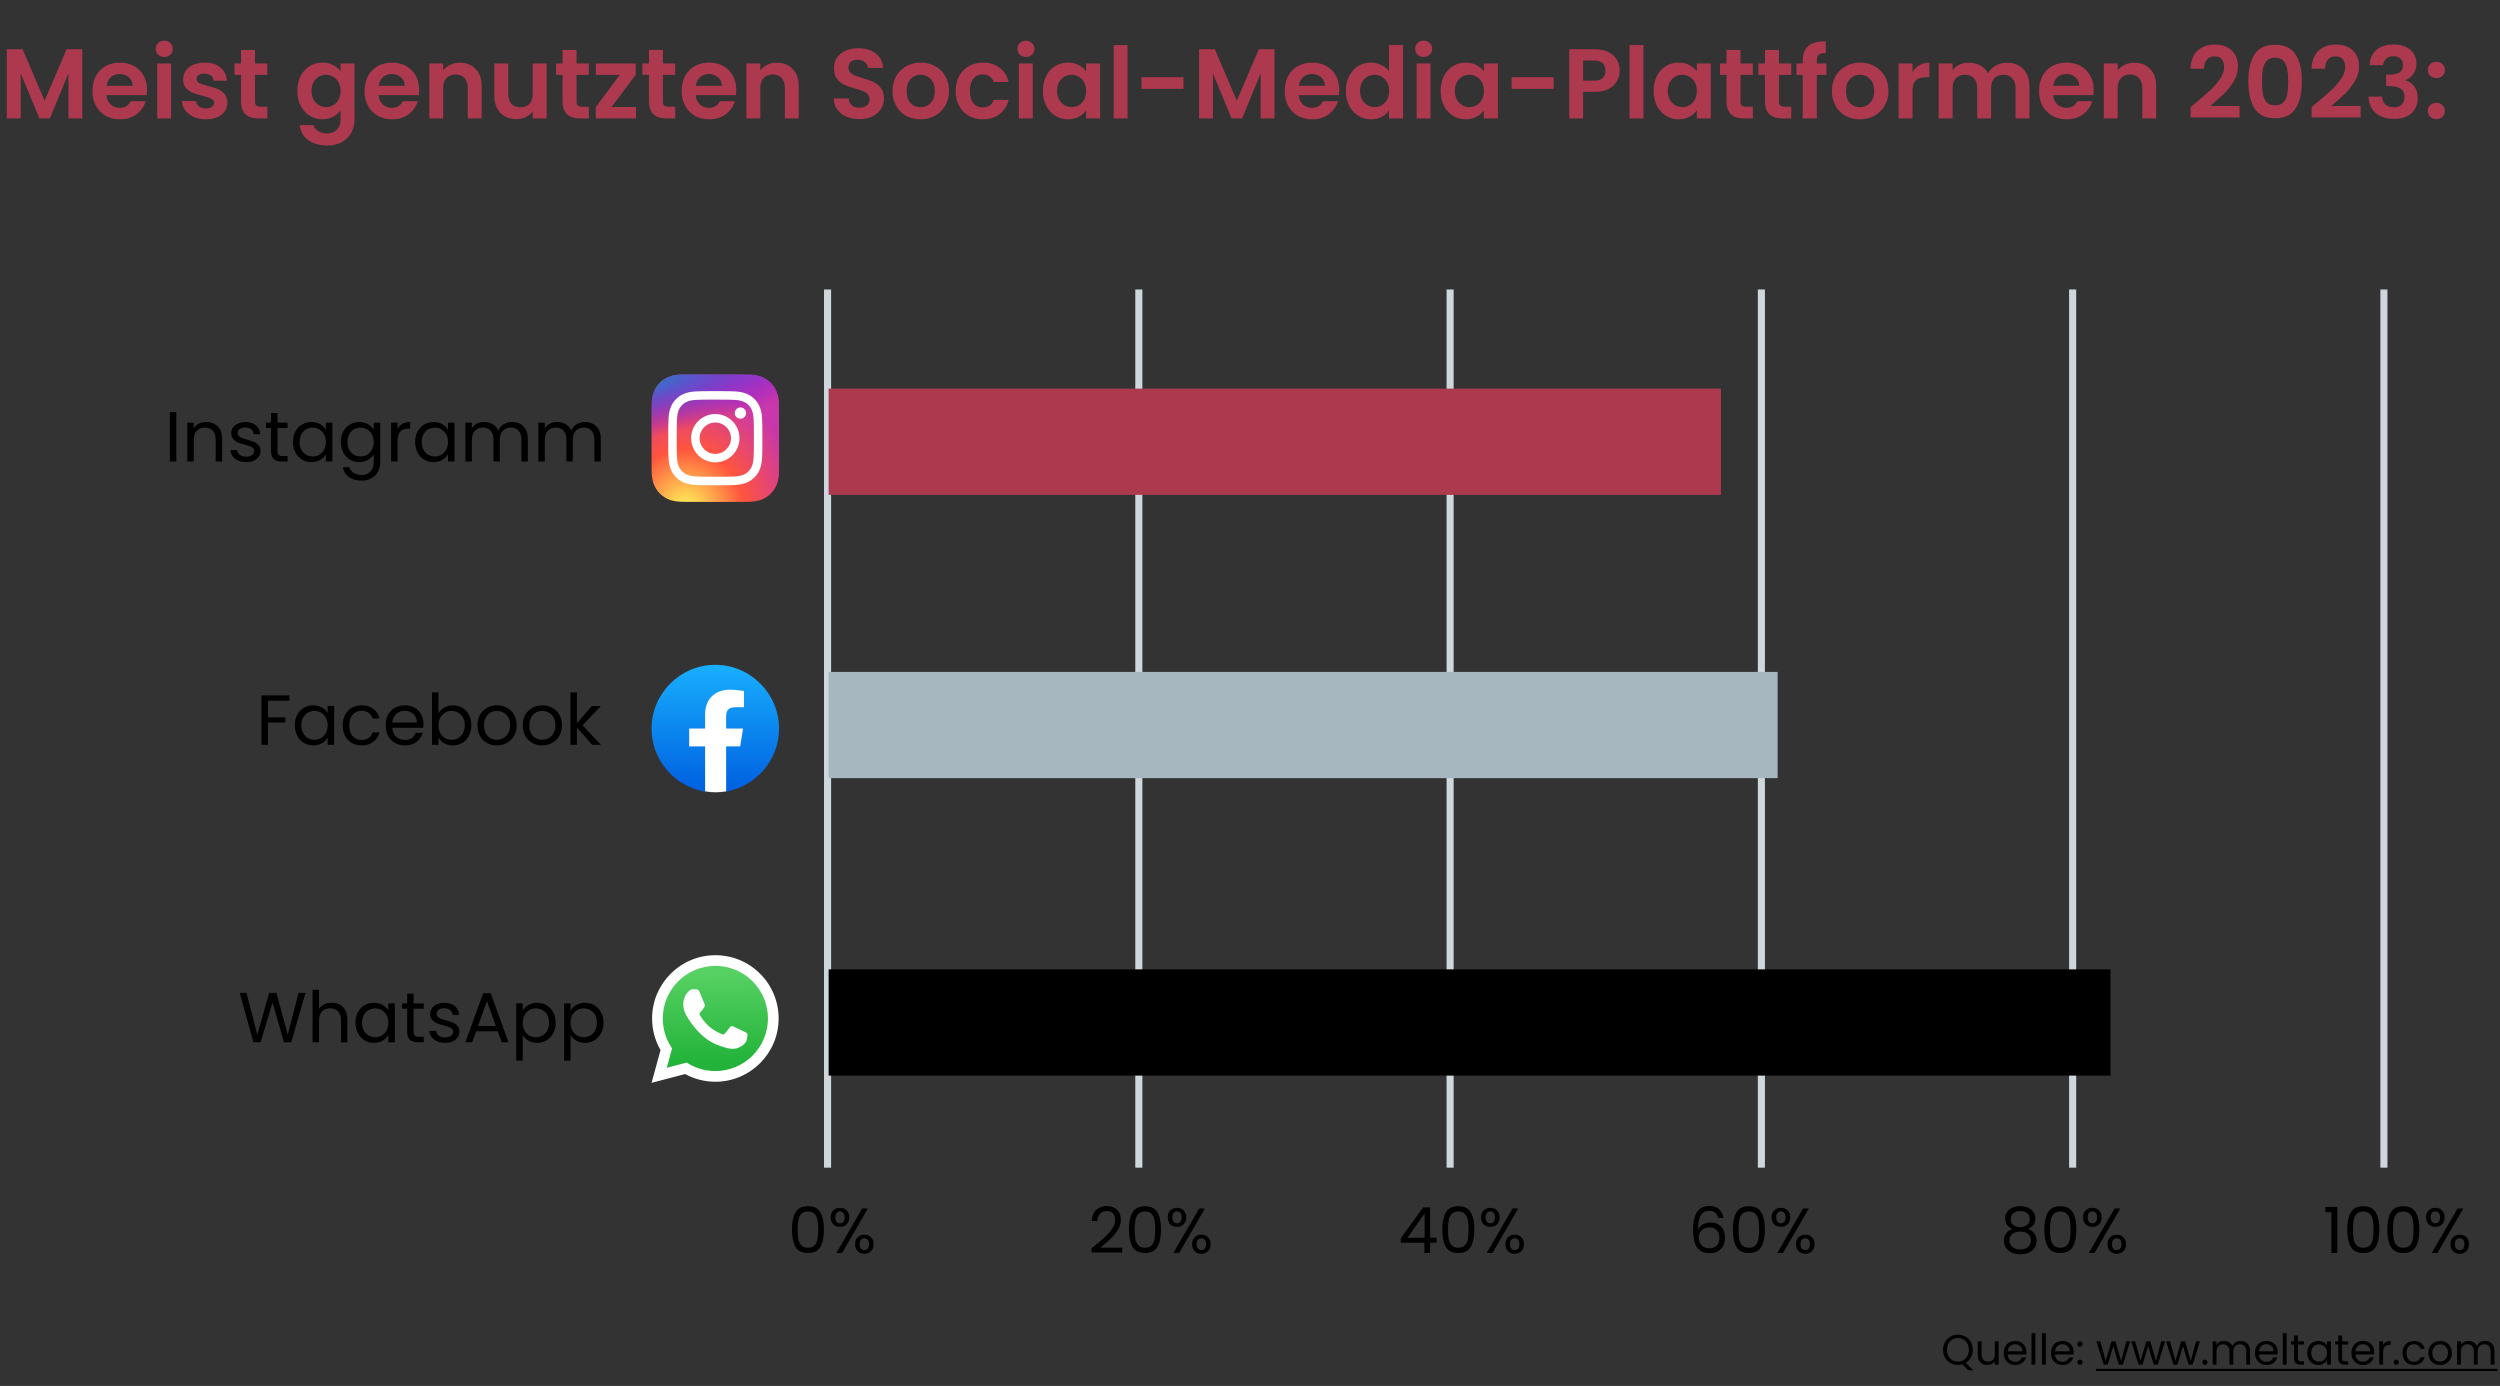 <?xml version="1.0" encoding="UTF-8"?>
<svg xmlns="http://www.w3.org/2000/svg" width="570" height="316" viewBox="0 0 570 316" fill="none">
  <rect x="0" y="0" width="570" height="316" fill="#333333" stroke="none"/>
  <path d="M18.763 11.221V27H15.598V16.737L11.371 27H8.975L4.725 16.737V27H1.56V11.221H5.154L10.173 22.953L15.191 11.221H18.763ZM33.534 20.467C33.534 20.919 33.504 21.326 33.444 21.688H24.288C24.364 22.592 24.68 23.3 25.238 23.812C25.796 24.325 26.481 24.581 27.295 24.581C28.471 24.581 29.307 24.076 29.804 23.067H33.218C32.856 24.272 32.163 25.267 31.138 26.05C30.113 26.819 28.855 27.203 27.363 27.203C26.157 27.203 25.072 26.94 24.108 26.412C23.158 25.87 22.412 25.109 21.87 24.129C21.342 23.149 21.078 22.019 21.078 20.738C21.078 19.442 21.342 18.304 21.87 17.325C22.397 16.345 23.136 15.591 24.085 15.064C25.035 14.536 26.127 14.273 27.363 14.273C28.553 14.273 29.616 14.529 30.55 15.041C31.5 15.554 32.231 16.285 32.743 17.234C33.271 18.169 33.534 19.246 33.534 20.467ZM30.256 19.562C30.241 18.749 29.948 18.101 29.375 17.618C28.802 17.121 28.101 16.872 27.273 16.872C26.489 16.872 25.826 17.113 25.283 17.596C24.756 18.063 24.432 18.719 24.311 19.562H30.256ZM37.45 12.984C36.892 12.984 36.425 12.811 36.048 12.464C35.686 12.102 35.505 11.658 35.505 11.13C35.505 10.603 35.686 10.166 36.048 9.819C36.425 9.458 36.892 9.277 37.45 9.277C38.007 9.277 38.467 9.458 38.828 9.819C39.205 10.166 39.394 10.603 39.394 11.13C39.394 11.658 39.205 12.102 38.828 12.464C38.467 12.811 38.007 12.984 37.45 12.984ZM39.009 14.476V27H35.844V14.476H39.009ZM46.929 27.203C45.904 27.203 44.985 27.023 44.171 26.661C43.357 26.284 42.709 25.779 42.227 25.146C41.76 24.513 41.503 23.812 41.458 23.044H44.645C44.706 23.526 44.939 23.926 45.346 24.242C45.768 24.558 46.288 24.717 46.906 24.717C47.509 24.717 47.976 24.596 48.308 24.355C48.654 24.114 48.828 23.805 48.828 23.428C48.828 23.021 48.617 22.72 48.195 22.524C47.788 22.313 47.132 22.087 46.228 21.846C45.294 21.62 44.525 21.386 43.922 21.145C43.334 20.904 42.822 20.535 42.385 20.037C41.963 19.54 41.752 18.869 41.752 18.025C41.752 17.332 41.948 16.699 42.34 16.126C42.747 15.554 43.319 15.102 44.058 14.77C44.811 14.438 45.693 14.273 46.703 14.273C48.195 14.273 49.385 14.649 50.275 15.403C51.164 16.142 51.654 17.144 51.744 18.41H48.715C48.669 17.912 48.459 17.52 48.082 17.234C47.72 16.933 47.23 16.782 46.612 16.782C46.04 16.782 45.595 16.887 45.279 17.099C44.977 17.309 44.826 17.603 44.826 17.98C44.826 18.402 45.037 18.726 45.459 18.952C45.881 19.163 46.537 19.382 47.426 19.608C48.33 19.834 49.076 20.067 49.664 20.309C50.252 20.55 50.757 20.927 51.179 21.439C51.616 21.936 51.842 22.599 51.857 23.428C51.857 24.152 51.654 24.8 51.247 25.372C50.855 25.945 50.282 26.397 49.529 26.729C48.79 27.045 47.923 27.203 46.929 27.203ZM58.14 17.076V23.134C58.14 23.556 58.238 23.865 58.434 24.061C58.645 24.242 58.991 24.332 59.474 24.332H60.943V27H58.953C56.286 27 54.952 25.704 54.952 23.112V17.076H53.46V14.476H54.952V11.379H58.14V14.476H60.943V17.076H58.14ZM73.511 14.273C74.446 14.273 75.267 14.461 75.975 14.838C76.684 15.2 77.241 15.674 77.648 16.262V14.476H80.836V27.09C80.836 28.251 80.602 29.283 80.135 30.188C79.668 31.107 78.967 31.83 78.033 32.358C77.098 32.9 75.968 33.172 74.642 33.172C72.863 33.172 71.401 32.757 70.256 31.928C69.126 31.099 68.485 29.969 68.335 28.537H71.477C71.643 29.11 71.997 29.562 72.539 29.894C73.097 30.24 73.768 30.413 74.551 30.413C75.471 30.413 76.217 30.135 76.789 29.577C77.362 29.035 77.648 28.206 77.648 27.09V25.146C77.241 25.734 76.676 26.224 75.953 26.616C75.245 27.008 74.431 27.203 73.511 27.203C72.456 27.203 71.492 26.932 70.618 26.39C69.744 25.847 69.05 25.086 68.538 24.106C68.041 23.112 67.792 21.974 67.792 20.693C67.792 19.427 68.041 18.304 68.538 17.325C69.05 16.345 69.736 15.591 70.595 15.064C71.469 14.536 72.441 14.273 73.511 14.273ZM77.648 20.738C77.648 19.97 77.498 19.314 77.196 18.771C76.895 18.214 76.488 17.792 75.975 17.505C75.463 17.204 74.913 17.053 74.325 17.053C73.737 17.053 73.195 17.196 72.698 17.483C72.2 17.769 71.793 18.191 71.477 18.749C71.175 19.291 71.025 19.939 71.025 20.693C71.025 21.446 71.175 22.11 71.477 22.682C71.793 23.24 72.2 23.669 72.698 23.971C73.21 24.272 73.752 24.423 74.325 24.423C74.913 24.423 75.463 24.28 75.975 23.993C76.488 23.692 76.895 23.27 77.196 22.727C77.498 22.17 77.648 21.507 77.648 20.738ZM95.569 20.467C95.569 20.919 95.539 21.326 95.479 21.688H86.323C86.398 22.592 86.715 23.3 87.273 23.812C87.83 24.325 88.516 24.581 89.33 24.581C90.505 24.581 91.342 24.076 91.839 23.067H95.253C94.891 24.272 94.198 25.267 93.173 26.05C92.148 26.819 90.89 27.203 89.398 27.203C88.192 27.203 87.107 26.94 86.142 26.412C85.193 25.87 84.447 25.109 83.904 24.129C83.377 23.149 83.113 22.019 83.113 20.738C83.113 19.442 83.377 18.304 83.904 17.325C84.432 16.345 85.17 15.591 86.12 15.064C87.069 14.536 88.162 14.273 89.398 14.273C90.588 14.273 91.651 14.529 92.585 15.041C93.534 15.554 94.266 16.285 94.778 17.234C95.305 18.169 95.569 19.246 95.569 20.467ZM92.291 19.562C92.276 18.749 91.982 18.101 91.409 17.618C90.837 17.121 90.136 16.872 89.307 16.872C88.523 16.872 87.86 17.113 87.318 17.596C86.79 18.063 86.466 18.719 86.346 19.562H92.291ZM104.819 14.295C106.311 14.295 107.517 14.77 108.436 15.72C109.356 16.654 109.815 17.965 109.815 19.653V27H106.65V20.082C106.65 19.088 106.402 18.327 105.904 17.799C105.407 17.257 104.729 16.985 103.87 16.985C102.996 16.985 102.302 17.257 101.79 17.799C101.293 18.327 101.044 19.088 101.044 20.082V27H97.879V14.476H101.044V16.036C101.466 15.493 102.001 15.071 102.649 14.77C103.312 14.454 104.036 14.295 104.819 14.295ZM124.648 14.476V27H121.46V25.418C121.054 25.96 120.519 26.39 119.855 26.706C119.207 27.008 118.499 27.158 117.73 27.158C116.751 27.158 115.884 26.955 115.131 26.548C114.377 26.126 113.782 25.515 113.345 24.717C112.923 23.903 112.712 22.938 112.712 21.823V14.476H115.877V21.371C115.877 22.366 116.125 23.134 116.623 23.677C117.12 24.204 117.798 24.468 118.657 24.468C119.531 24.468 120.217 24.204 120.714 23.677C121.212 23.134 121.46 22.366 121.46 21.371V14.476H124.648ZM131.455 17.076V23.134C131.455 23.556 131.553 23.865 131.749 24.061C131.96 24.242 132.307 24.332 132.789 24.332H134.259V27H132.269C129.602 27 128.268 25.704 128.268 23.112V17.076H126.776V14.476H128.268V11.379H131.455V14.476H134.259V17.076H131.455ZM139.429 24.4H145.012V27H135.834V24.445L141.305 17.076H135.857V14.476H144.944V17.031L139.429 24.4ZM151.148 17.076V23.134C151.148 23.556 151.246 23.865 151.441 24.061C151.652 24.242 151.999 24.332 152.481 24.332H153.951V27H151.961C149.294 27 147.96 25.704 147.96 23.112V17.076H146.468V14.476H147.96V11.379H151.148V14.476H153.951V17.076H151.148ZM167.869 20.467C167.869 20.919 167.839 21.326 167.779 21.688H158.623C158.699 22.592 159.015 23.3 159.573 23.812C160.13 24.325 160.816 24.581 161.63 24.581C162.805 24.581 163.642 24.076 164.139 23.067H167.553C167.191 24.272 166.498 25.267 165.473 26.05C164.448 26.819 163.19 27.203 161.698 27.203C160.492 27.203 159.407 26.94 158.442 26.412C157.493 25.87 156.747 25.109 156.204 24.129C155.677 23.149 155.413 22.019 155.413 20.738C155.413 19.442 155.677 18.304 156.204 17.325C156.732 16.345 157.47 15.591 158.42 15.064C159.369 14.536 160.462 14.273 161.698 14.273C162.888 14.273 163.951 14.529 164.885 15.041C165.835 15.554 166.566 16.285 167.078 17.234C167.606 18.169 167.869 19.246 167.869 20.467ZM164.591 19.562C164.576 18.749 164.282 18.101 163.71 17.618C163.137 17.121 162.436 16.872 161.607 16.872C160.824 16.872 160.161 17.113 159.618 17.596C159.091 18.063 158.767 18.719 158.646 19.562H164.591ZM177.119 14.295C178.611 14.295 179.817 14.77 180.736 15.72C181.656 16.654 182.115 17.965 182.115 19.653V27H178.951V20.082C178.951 19.088 178.702 18.327 178.205 17.799C177.707 17.257 177.029 16.985 176.17 16.985C175.296 16.985 174.603 17.257 174.09 17.799C173.593 18.327 173.344 19.088 173.344 20.082V27H170.179V14.476H173.344V16.036C173.766 15.493 174.301 15.071 174.949 14.77C175.612 14.454 176.336 14.295 177.119 14.295ZM195.96 27.158C194.86 27.158 193.865 26.97 192.976 26.593C192.102 26.216 191.408 25.674 190.896 24.965C190.384 24.257 190.12 23.421 190.105 22.456H193.496C193.541 23.104 193.767 23.617 194.174 23.993C194.596 24.37 195.169 24.558 195.892 24.558C196.63 24.558 197.211 24.385 197.633 24.039C198.055 23.677 198.266 23.21 198.266 22.637C198.266 22.17 198.122 21.785 197.836 21.484C197.55 21.183 197.188 20.949 196.751 20.783C196.329 20.602 195.741 20.407 194.988 20.195C193.963 19.894 193.127 19.6 192.478 19.314C191.845 19.012 191.295 18.568 190.828 17.98C190.376 17.377 190.15 16.578 190.15 15.584C190.15 14.649 190.384 13.836 190.851 13.142C191.318 12.449 191.974 11.922 192.818 11.56C193.662 11.183 194.626 10.995 195.711 10.995C197.339 10.995 198.657 11.394 199.667 12.193C200.692 12.977 201.257 14.077 201.363 15.493H197.881C197.851 14.951 197.618 14.506 197.181 14.16C196.759 13.798 196.193 13.617 195.485 13.617C194.867 13.617 194.37 13.775 193.993 14.092C193.631 14.408 193.451 14.868 193.451 15.471C193.451 15.893 193.586 16.247 193.857 16.533C194.144 16.805 194.49 17.031 194.897 17.212C195.319 17.377 195.907 17.573 196.661 17.799C197.685 18.101 198.522 18.402 199.17 18.703C199.818 19.005 200.376 19.457 200.843 20.06C201.31 20.663 201.544 21.454 201.544 22.433C201.544 23.277 201.325 24.061 200.888 24.785C200.451 25.508 199.81 26.088 198.966 26.525C198.122 26.947 197.12 27.158 195.96 27.158ZM209.849 27.203C208.643 27.203 207.558 26.94 206.593 26.412C205.629 25.87 204.868 25.109 204.31 24.129C203.767 23.149 203.496 22.019 203.496 20.738C203.496 19.457 203.775 18.327 204.333 17.347C204.905 16.367 205.681 15.614 206.661 15.086C207.641 14.544 208.733 14.273 209.939 14.273C211.145 14.273 212.237 14.544 213.217 15.086C214.196 15.614 214.965 16.367 215.523 17.347C216.095 18.327 216.382 19.457 216.382 20.738C216.382 22.019 216.088 23.149 215.5 24.129C214.927 25.109 214.144 25.87 213.149 26.412C212.169 26.94 211.069 27.203 209.849 27.203ZM209.849 24.445C210.421 24.445 210.956 24.31 211.454 24.039C211.966 23.752 212.373 23.33 212.674 22.773C212.976 22.215 213.126 21.537 213.126 20.738C213.126 19.547 212.81 18.636 212.177 18.003C211.559 17.355 210.798 17.031 209.894 17.031C208.989 17.031 208.228 17.355 207.611 18.003C207.008 18.636 206.706 19.547 206.706 20.738C206.706 21.929 207 22.848 207.588 23.496C208.191 24.129 208.944 24.445 209.849 24.445ZM217.889 20.738C217.889 19.442 218.153 18.312 218.681 17.347C219.208 16.367 219.939 15.614 220.873 15.086C221.808 14.544 222.878 14.273 224.084 14.273C225.636 14.273 226.917 14.665 227.927 15.448C228.951 16.217 229.637 17.302 229.984 18.703H226.57C226.389 18.161 226.08 17.739 225.643 17.438C225.221 17.121 224.694 16.963 224.061 16.963C223.157 16.963 222.441 17.294 221.913 17.957C221.386 18.606 221.122 19.532 221.122 20.738C221.122 21.929 221.386 22.855 221.913 23.519C222.441 24.167 223.157 24.491 224.061 24.491C225.342 24.491 226.178 23.918 226.57 22.773H229.984C229.637 24.129 228.951 25.207 227.927 26.005C226.902 26.804 225.621 27.203 224.084 27.203C222.878 27.203 221.808 26.94 220.873 26.412C219.939 25.87 219.208 25.116 218.681 24.152C218.153 23.172 217.889 22.034 217.889 20.738ZM233.907 12.984C233.35 12.984 232.883 12.811 232.506 12.464C232.144 12.102 231.963 11.658 231.963 11.13C231.963 10.603 232.144 10.166 232.506 9.819C232.883 9.458 233.35 9.277 233.907 9.277C234.465 9.277 234.925 9.458 235.286 9.819C235.663 10.166 235.852 10.603 235.852 11.13C235.852 11.658 235.663 12.102 235.286 12.464C234.925 12.811 234.465 12.984 233.907 12.984ZM235.467 14.476V27H232.302V14.476H235.467ZM237.78 20.693C237.78 19.427 238.029 18.304 238.526 17.325C239.039 16.345 239.724 15.591 240.583 15.064C241.458 14.536 242.43 14.273 243.5 14.273C244.434 14.273 245.248 14.461 245.941 14.838C246.649 15.215 247.215 15.689 247.637 16.262V14.476H250.824V27H247.637V25.169C247.23 25.757 246.665 26.247 245.941 26.638C245.233 27.015 244.411 27.203 243.477 27.203C242.422 27.203 241.458 26.932 240.583 26.39C239.724 25.847 239.039 25.086 238.526 24.106C238.029 23.112 237.78 21.974 237.78 20.693ZM247.637 20.738C247.637 19.97 247.486 19.314 247.184 18.771C246.883 18.214 246.476 17.792 245.964 17.505C245.451 17.204 244.901 17.053 244.313 17.053C243.726 17.053 243.183 17.196 242.686 17.483C242.189 17.769 241.782 18.191 241.465 18.749C241.164 19.291 241.013 19.939 241.013 20.693C241.013 21.446 241.164 22.11 241.465 22.682C241.782 23.24 242.189 23.669 242.686 23.971C243.198 24.272 243.741 24.423 244.313 24.423C244.901 24.423 245.451 24.28 245.964 23.993C246.476 23.692 246.883 23.27 247.184 22.727C247.486 22.17 247.637 21.507 247.637 20.738ZM257.08 10.271V27H253.915V10.271H257.08ZM269.837 17.596V20.263H260.252V17.596H269.837ZM290.59 11.221V27H287.425V16.737L283.198 27H280.801L276.551 16.737V27H273.387V11.221H276.981L281.999 22.953L287.018 11.221H290.59ZM305.361 20.467C305.361 20.919 305.331 21.326 305.271 21.688H296.115C296.191 22.592 296.507 23.3 297.065 23.812C297.622 24.325 298.308 24.581 299.122 24.581C300.297 24.581 301.134 24.076 301.631 23.067H305.045C304.683 24.272 303.99 25.267 302.965 26.05C301.94 26.819 300.682 27.203 299.19 27.203C297.984 27.203 296.899 26.94 295.934 26.412C294.985 25.87 294.239 25.109 293.696 24.129C293.169 23.149 292.905 22.019 292.905 20.738C292.905 19.442 293.169 18.304 293.696 17.325C294.224 16.345 294.962 15.591 295.912 15.064C296.861 14.536 297.954 14.273 299.19 14.273C300.38 14.273 301.443 14.529 302.377 15.041C303.327 15.554 304.057 16.285 304.57 17.234C305.097 18.169 305.361 19.246 305.361 20.467ZM302.083 19.562C302.068 18.749 301.774 18.101 301.202 17.618C300.629 17.121 299.928 16.872 299.099 16.872C298.315 16.872 297.652 17.113 297.11 17.596C296.582 18.063 296.258 18.719 296.138 19.562H302.083ZM306.857 20.693C306.857 19.427 307.106 18.304 307.603 17.325C308.116 16.345 308.809 15.591 309.683 15.064C310.557 14.536 311.529 14.273 312.599 14.273C313.413 14.273 314.189 14.454 314.928 14.815C315.666 15.162 316.254 15.629 316.691 16.217V10.271H319.901V27H316.691V25.146C316.299 25.764 315.749 26.262 315.041 26.638C314.332 27.015 313.511 27.203 312.577 27.203C311.522 27.203 310.557 26.932 309.683 26.39C308.809 25.847 308.116 25.086 307.603 24.106C307.106 23.112 306.857 21.974 306.857 20.693ZM316.714 20.738C316.714 19.97 316.563 19.314 316.262 18.771C315.96 18.214 315.553 17.792 315.041 17.505C314.528 17.204 313.978 17.053 313.391 17.053C312.803 17.053 312.26 17.196 311.763 17.483C311.266 17.769 310.859 18.191 310.542 18.749C310.241 19.291 310.09 19.939 310.09 20.693C310.09 21.446 310.241 22.11 310.542 22.682C310.859 23.24 311.266 23.669 311.763 23.971C312.275 24.272 312.818 24.423 313.391 24.423C313.978 24.423 314.528 24.28 315.041 23.993C315.553 23.692 315.96 23.27 316.262 22.727C316.563 22.17 316.714 21.507 316.714 20.738ZM324.597 12.984C324.04 12.984 323.572 12.811 323.196 12.464C322.834 12.102 322.653 11.658 322.653 11.13C322.653 10.603 322.834 10.166 323.196 9.819C323.572 9.458 324.04 9.277 324.597 9.277C325.155 9.277 325.614 9.458 325.976 9.819C326.353 10.166 326.541 10.603 326.541 11.13C326.541 11.658 326.353 12.102 325.976 12.464C325.614 12.811 325.155 12.984 324.597 12.984ZM326.157 14.476V27H322.992V14.476H326.157ZM328.47 20.693C328.47 19.427 328.719 18.304 329.216 17.325C329.729 16.345 330.414 15.591 331.273 15.064C332.147 14.536 333.119 14.273 334.19 14.273C335.124 14.273 335.938 14.461 336.631 14.838C337.339 15.215 337.904 15.689 338.326 16.262V14.476H341.514V27H338.326V25.169C337.92 25.757 337.354 26.247 336.631 26.638C335.923 27.015 335.101 27.203 334.167 27.203C333.112 27.203 332.147 26.932 331.273 26.39C330.414 25.847 329.729 25.086 329.216 24.106C328.719 23.112 328.47 21.974 328.47 20.693ZM338.326 20.738C338.326 19.97 338.176 19.314 337.874 18.771C337.573 18.214 337.166 17.792 336.654 17.505C336.141 17.204 335.591 17.053 335.003 17.053C334.416 17.053 333.873 17.196 333.376 17.483C332.878 17.769 332.471 18.191 332.155 18.749C331.854 19.291 331.703 19.939 331.703 20.693C331.703 21.446 331.854 22.11 332.155 22.682C332.471 23.24 332.878 23.669 333.376 23.971C333.888 24.272 334.431 24.423 335.003 24.423C335.591 24.423 336.141 24.28 336.654 23.993C337.166 23.692 337.573 23.27 337.874 22.727C338.176 22.17 338.326 21.507 338.326 20.738ZM354.235 17.596V20.263H344.65V17.596H354.235ZM369.291 16.104C369.291 16.948 369.088 17.739 368.681 18.477C368.289 19.216 367.664 19.811 366.804 20.263C365.961 20.715 364.89 20.942 363.594 20.942H360.949V27H357.785V11.221H363.594C364.815 11.221 365.855 11.432 366.714 11.854C367.573 12.276 368.214 12.856 368.636 13.595C369.073 14.333 369.291 15.169 369.291 16.104ZM363.459 18.387C364.333 18.387 364.981 18.191 365.403 17.799C365.825 17.392 366.036 16.827 366.036 16.104C366.036 14.567 365.177 13.798 363.459 13.798H360.949V18.387H363.459ZM374.703 10.271V27H371.538V10.271H374.703ZM377.016 20.693C377.016 19.427 377.265 18.304 377.762 17.325C378.275 16.345 378.96 15.591 379.819 15.064C380.693 14.536 381.665 14.273 382.736 14.273C383.67 14.273 384.484 14.461 385.177 14.838C385.885 15.215 386.45 15.689 386.872 16.262V14.476H390.06V27H386.872V25.169C386.466 25.757 385.9 26.247 385.177 26.638C384.469 27.015 383.647 27.203 382.713 27.203C381.658 27.203 380.693 26.932 379.819 26.39C378.96 25.847 378.275 25.086 377.762 24.106C377.265 23.112 377.016 21.974 377.016 20.693ZM386.872 20.738C386.872 19.97 386.722 19.314 386.42 18.771C386.119 18.214 385.712 17.792 385.2 17.505C384.687 17.204 384.137 17.053 383.549 17.053C382.962 17.053 382.419 17.196 381.922 17.483C381.424 17.769 381.017 18.191 380.701 18.749C380.4 19.291 380.249 19.939 380.249 20.693C380.249 21.446 380.4 22.11 380.701 22.682C381.017 23.24 381.424 23.669 381.922 23.971C382.434 24.272 382.977 24.423 383.549 24.423C384.137 24.423 384.687 24.28 385.2 23.993C385.712 23.692 386.119 23.27 386.42 22.727C386.722 22.17 386.872 21.507 386.872 20.738ZM396.836 17.076V23.134C396.836 23.556 396.934 23.865 397.13 24.061C397.341 24.242 397.687 24.332 398.17 24.332H399.639V27H397.65C394.982 27 393.648 25.704 393.648 23.112V17.076H392.156V14.476H393.648V11.379H396.836V14.476H399.639V17.076H396.836ZM405.6 17.076V23.134C405.6 23.556 405.698 23.865 405.894 24.061C406.105 24.242 406.452 24.332 406.934 24.332H408.403V27H406.414C403.746 27 402.413 25.704 402.413 23.112V17.076H400.921V14.476H402.413V11.379H405.6V14.476H408.403V17.076H405.6ZM416.422 17.076H414.229V27H411.019V17.076H409.595V14.476H411.019V13.843C411.019 12.306 411.456 11.176 412.33 10.452C413.204 9.729 414.523 9.39 416.286 9.435V12.102C415.517 12.087 414.982 12.216 414.681 12.487C414.38 12.758 414.229 13.248 414.229 13.956V14.476H416.422V17.076ZM424.034 27.203C422.828 27.203 421.743 26.94 420.778 26.412C419.814 25.87 419.053 25.109 418.495 24.129C417.953 23.149 417.681 22.019 417.681 20.738C417.681 19.457 417.96 18.327 418.518 17.347C419.091 16.367 419.867 15.614 420.846 15.086C421.826 14.544 422.919 14.273 424.124 14.273C425.33 14.273 426.422 14.544 427.402 15.086C428.382 15.614 429.15 16.367 429.708 17.347C430.281 18.327 430.567 19.457 430.567 20.738C430.567 22.019 430.273 23.149 429.685 24.129C429.113 25.109 428.329 25.87 427.334 26.412C426.355 26.94 425.254 27.203 424.034 27.203ZM424.034 24.445C424.606 24.445 425.141 24.31 425.639 24.039C426.151 23.752 426.558 23.33 426.86 22.773C427.161 22.215 427.312 21.537 427.312 20.738C427.312 19.547 426.995 18.636 426.362 18.003C425.744 17.355 424.983 17.031 424.079 17.031C423.175 17.031 422.414 17.355 421.796 18.003C421.193 18.636 420.891 19.547 420.891 20.738C420.891 21.929 421.185 22.848 421.773 23.496C422.376 24.129 423.129 24.445 424.034 24.445ZM436.053 16.42C436.46 15.757 436.988 15.237 437.636 14.861C438.299 14.484 439.052 14.295 439.896 14.295V17.618H439.06C438.065 17.618 437.312 17.852 436.799 18.319C436.302 18.786 436.053 19.6 436.053 20.761V27H432.889V14.476H436.053V16.42ZM457.581 14.295C459.118 14.295 460.354 14.77 461.289 15.72C462.238 16.654 462.713 17.965 462.713 19.653V27H459.548V20.082C459.548 19.103 459.299 18.357 458.802 17.845C458.305 17.317 457.626 17.053 456.767 17.053C455.908 17.053 455.223 17.317 454.71 17.845C454.213 18.357 453.964 19.103 453.964 20.082V27H450.799V20.082C450.799 19.103 450.551 18.357 450.053 17.845C449.556 17.317 448.878 17.053 448.019 17.053C447.145 17.053 446.451 17.317 445.939 17.845C445.442 18.357 445.193 19.103 445.193 20.082V27H442.028V14.476H445.193V15.991C445.6 15.463 446.12 15.049 446.753 14.747C447.401 14.446 448.109 14.295 448.878 14.295C449.857 14.295 450.732 14.506 451.5 14.928C452.269 15.335 452.864 15.923 453.286 16.692C453.693 15.968 454.281 15.388 455.049 14.951C455.833 14.514 456.677 14.295 457.581 14.295ZM477.358 20.467C477.358 20.919 477.328 21.326 477.268 21.688H468.112C468.188 22.592 468.504 23.3 469.062 23.812C469.619 24.325 470.305 24.581 471.119 24.581C472.295 24.581 473.131 24.076 473.628 23.067H477.042C476.68 24.272 475.987 25.267 474.962 26.05C473.937 26.819 472.679 27.203 471.187 27.203C469.981 27.203 468.896 26.94 467.932 26.412C466.982 25.87 466.236 25.109 465.694 24.129C465.166 23.149 464.902 22.019 464.902 20.738C464.902 19.442 465.166 18.304 465.694 17.325C466.221 16.345 466.959 15.591 467.909 15.064C468.858 14.536 469.951 14.273 471.187 14.273C472.377 14.273 473.44 14.529 474.374 15.041C475.324 15.554 476.055 16.285 476.567 17.234C477.095 18.169 477.358 19.246 477.358 20.467ZM474.08 19.562C474.065 18.749 473.771 18.101 473.199 17.618C472.626 17.121 471.925 16.872 471.096 16.872C470.313 16.872 469.65 17.113 469.107 17.596C468.58 18.063 468.256 18.719 468.135 19.562H474.08ZM486.608 14.295C488.101 14.295 489.306 14.77 490.225 15.72C491.145 16.654 491.604 17.965 491.604 19.653V27H488.44V20.082C488.44 19.088 488.191 18.327 487.694 17.799C487.196 17.257 486.518 16.985 485.659 16.985C484.785 16.985 484.092 17.257 483.579 17.799C483.082 18.327 482.833 19.088 482.833 20.082V27H479.668V14.476H482.833V16.036C483.255 15.493 483.79 15.071 484.438 14.77C485.101 14.454 485.825 14.295 486.608 14.295ZM500.634 23.428C502.081 22.223 503.233 21.22 504.092 20.422C504.952 19.608 505.667 18.764 506.24 17.89C506.813 17.016 507.099 16.157 507.099 15.313C507.099 14.544 506.918 13.941 506.557 13.504C506.195 13.067 505.637 12.848 504.884 12.848C504.13 12.848 503.55 13.105 503.143 13.617C502.736 14.114 502.525 14.8 502.51 15.674H499.436C499.496 13.866 500.031 12.494 501.041 11.56C502.065 10.626 503.362 10.158 504.929 10.158C506.647 10.158 507.966 10.618 508.885 11.537C509.804 12.442 510.264 13.64 510.264 15.132C510.264 16.307 509.947 17.43 509.315 18.5C508.682 19.57 507.958 20.505 507.144 21.303C506.33 22.087 505.268 23.036 503.957 24.152H510.626V26.774H499.458V24.423L500.634 23.428ZM512.62 18.545C512.62 15.938 513.087 13.896 514.022 12.419C514.971 10.942 516.538 10.204 518.724 10.204C520.909 10.204 522.469 10.942 523.403 12.419C524.353 13.896 524.827 15.938 524.827 18.545C524.827 21.168 524.353 23.225 523.403 24.717C522.469 26.209 520.909 26.955 518.724 26.955C516.538 26.955 514.971 26.209 514.022 24.717C513.087 23.225 512.62 21.168 512.62 18.545ZM521.708 18.545C521.708 17.43 521.632 16.496 521.482 15.742C521.346 14.973 521.06 14.348 520.623 13.866C520.201 13.383 519.568 13.142 518.724 13.142C517.88 13.142 517.239 13.383 516.802 13.866C516.38 14.348 516.094 14.973 515.943 15.742C515.807 16.496 515.74 17.43 515.74 18.545C515.74 19.691 515.807 20.655 515.943 21.439C516.079 22.207 516.365 22.833 516.802 23.315C517.239 23.782 517.88 24.016 518.724 24.016C519.568 24.016 520.208 23.782 520.645 23.315C521.082 22.833 521.369 22.207 521.504 21.439C521.64 20.655 521.708 19.691 521.708 18.545ZM528.229 23.428C529.676 22.223 530.829 21.22 531.688 20.422C532.547 19.608 533.263 18.764 533.836 17.89C534.408 17.016 534.695 16.157 534.695 15.313C534.695 14.544 534.514 13.941 534.152 13.504C533.79 13.067 533.233 12.848 532.479 12.848C531.726 12.848 531.145 13.105 530.739 13.617C530.332 14.114 530.121 14.8 530.106 15.674H527.031C527.091 13.866 527.626 12.494 528.636 11.56C529.661 10.626 530.957 10.158 532.524 10.158C534.243 10.158 535.561 10.618 536.481 11.537C537.4 12.442 537.859 13.64 537.859 15.132C537.859 16.307 537.543 17.43 536.91 18.5C536.277 19.57 535.554 20.505 534.74 21.303C533.926 22.087 532.864 23.036 531.552 24.152H538.221V26.774H527.054V24.423L528.229 23.428ZM540.261 14.861C540.336 13.353 540.864 12.193 541.843 11.379C542.838 10.55 544.141 10.136 545.754 10.136C546.854 10.136 547.796 10.332 548.58 10.723C549.363 11.1 549.951 11.62 550.343 12.283C550.75 12.931 550.953 13.67 550.953 14.499C550.953 15.448 550.705 16.255 550.207 16.918C549.725 17.566 549.145 18.003 548.467 18.229V18.319C549.341 18.59 550.019 19.073 550.501 19.766C550.999 20.459 551.247 21.348 551.247 22.433C551.247 23.338 551.036 24.144 550.614 24.852C550.207 25.561 549.597 26.118 548.783 26.525C547.984 26.917 547.02 27.113 545.89 27.113C544.187 27.113 542.8 26.683 541.73 25.825C540.66 24.965 540.095 23.7 540.035 22.027H543.109C543.139 22.765 543.388 23.36 543.855 23.812C544.337 24.25 544.993 24.468 545.822 24.468C546.59 24.468 547.178 24.257 547.585 23.835C548.007 23.398 548.218 22.84 548.218 22.162C548.218 21.258 547.932 20.61 547.359 20.218C546.786 19.826 545.897 19.63 544.691 19.63H544.036V17.031H544.691C546.832 17.031 547.902 16.315 547.902 14.883C547.902 14.235 547.706 13.73 547.314 13.368C546.937 13.007 546.387 12.826 545.664 12.826C544.955 12.826 544.405 13.022 544.013 13.414C543.637 13.79 543.418 14.273 543.358 14.861H540.261ZM555.512 27.158C554.939 27.158 554.464 26.985 554.087 26.638C553.726 26.277 553.545 25.832 553.545 25.305C553.545 24.777 553.726 24.34 554.087 23.993C554.464 23.632 554.939 23.451 555.512 23.451C556.069 23.451 556.529 23.632 556.891 23.993C557.252 24.34 557.433 24.777 557.433 25.305C557.433 25.832 557.252 26.277 556.891 26.638C556.529 26.985 556.069 27.158 555.512 27.158ZM555.512 17.799C554.939 17.799 554.464 17.626 554.087 17.279C553.726 16.918 553.545 16.473 553.545 15.946C553.545 15.418 553.726 14.981 554.087 14.634C554.464 14.273 554.939 14.092 555.512 14.092C556.069 14.092 556.529 14.273 556.891 14.634C557.252 14.981 557.433 15.418 557.433 15.946C557.433 16.473 557.252 16.918 556.891 17.279C556.529 17.626 556.069 17.799 555.512 17.799Z" fill="#AC394D"></path>
  <path d="M448.76 312.415L447.413 311.068C447.084 311.159 446.748 311.204 446.405 311.204C445.779 311.204 445.207 311.058 444.691 310.768C444.174 310.471 443.764 310.061 443.46 309.537C443.163 309.008 443.015 308.414 443.015 307.755C443.015 307.096 443.163 306.505 443.46 305.982C443.764 305.452 444.174 305.042 444.691 304.751C445.207 304.454 445.779 304.306 446.405 304.306C447.038 304.306 447.613 304.454 448.13 304.751C448.647 305.042 449.054 305.449 449.351 305.972C449.648 306.495 449.796 307.089 449.796 307.755C449.796 308.401 449.654 308.982 449.37 309.499C449.086 310.015 448.695 310.422 448.198 310.719L449.903 312.415H448.76ZM443.916 307.755C443.916 308.291 444.022 308.762 444.235 309.169C444.455 309.576 444.752 309.889 445.127 310.109C445.508 310.329 445.934 310.438 446.405 310.438C446.877 310.438 447.3 310.329 447.675 310.109C448.056 309.889 448.353 309.576 448.566 309.169C448.786 308.762 448.895 308.291 448.895 307.755C448.895 307.212 448.786 306.741 448.566 306.34C448.353 305.933 448.059 305.62 447.684 305.4C447.31 305.181 446.883 305.071 446.405 305.071C445.927 305.071 445.501 305.181 445.127 305.4C444.752 305.62 444.455 305.933 444.235 306.34C444.022 306.741 443.916 307.212 443.916 307.755ZM455.688 305.827V311.136H454.806V310.351C454.638 310.623 454.402 310.836 454.099 310.991C453.802 311.139 453.472 311.213 453.111 311.213C452.697 311.213 452.326 311.13 451.996 310.962C451.667 310.787 451.405 310.529 451.212 310.187C451.024 309.844 450.931 309.428 450.931 308.937V305.827H451.803V308.82C451.803 309.344 451.935 309.747 452.2 310.032C452.465 310.309 452.826 310.448 453.285 310.448C453.757 310.448 454.128 310.303 454.399 310.012C454.67 309.721 454.806 309.298 454.806 308.743V305.827H455.688ZM462.021 308.278C462.021 308.446 462.011 308.623 461.991 308.811H457.748C457.78 309.334 457.958 309.744 458.281 310.041C458.61 310.332 459.007 310.477 459.473 310.477C459.854 310.477 460.17 310.39 460.422 310.216C460.68 310.035 460.861 309.796 460.965 309.499H461.914C461.772 310.009 461.488 310.426 461.061 310.748C460.635 311.065 460.105 311.223 459.473 311.223C458.969 311.223 458.517 311.11 458.116 310.884C457.722 310.658 457.412 310.338 457.186 309.925C456.96 309.505 456.847 309.021 456.847 308.472C456.847 307.923 456.957 307.441 457.176 307.028C457.396 306.615 457.703 306.298 458.097 306.079C458.497 305.853 458.956 305.74 459.473 305.74C459.976 305.74 460.422 305.849 460.809 306.069C461.197 306.289 461.494 306.592 461.701 306.98C461.914 307.361 462.021 307.793 462.021 308.278ZM461.11 308.094C461.11 307.758 461.036 307.471 460.887 307.232C460.738 306.986 460.535 306.802 460.277 306.679C460.025 306.55 459.744 306.486 459.434 306.486C458.988 306.486 458.607 306.628 458.291 306.912C457.98 307.196 457.803 307.59 457.758 308.094H461.11ZM464.066 303.967V311.136H463.184V303.967H464.066ZM466.45 303.967V311.136H465.569V303.967H466.45ZM472.797 308.278C472.797 308.446 472.787 308.623 472.768 308.811H468.524C468.557 309.334 468.734 309.744 469.057 310.041C469.387 310.332 469.784 310.477 470.249 310.477C470.63 310.477 470.947 310.39 471.198 310.216C471.457 310.035 471.638 309.796 471.741 309.499H472.69C472.548 310.009 472.264 310.426 471.838 310.748C471.412 311.065 470.882 311.223 470.249 311.223C469.745 311.223 469.293 311.11 468.893 310.884C468.499 310.658 468.189 310.338 467.962 309.925C467.736 309.505 467.623 309.021 467.623 308.472C467.623 307.923 467.733 307.441 467.953 307.028C468.172 306.615 468.479 306.298 468.873 306.079C469.274 305.853 469.732 305.74 470.249 305.74C470.753 305.74 471.198 305.849 471.586 306.069C471.973 306.289 472.271 306.592 472.477 306.98C472.69 307.361 472.797 307.793 472.797 308.278ZM471.886 308.094C471.886 307.758 471.812 307.471 471.663 307.232C471.515 306.986 471.311 306.802 471.053 306.679C470.801 306.55 470.52 306.486 470.21 306.486C469.765 306.486 469.383 306.628 469.067 306.912C468.757 307.196 468.579 307.59 468.534 308.094H471.886ZM474.242 311.194C474.074 311.194 473.932 311.136 473.815 311.02C473.699 310.903 473.641 310.761 473.641 310.593C473.641 310.426 473.699 310.283 473.815 310.167C473.932 310.051 474.074 309.993 474.242 309.993C474.403 309.993 474.539 310.051 474.649 310.167C474.765 310.283 474.823 310.426 474.823 310.593C474.823 310.761 474.765 310.903 474.649 311.02C474.539 311.136 474.403 311.194 474.242 311.194ZM474.242 307.047C474.074 307.047 473.932 306.989 473.815 306.873C473.699 306.757 473.641 306.615 473.641 306.447C473.641 306.279 473.699 306.137 473.815 306.021C473.932 305.904 474.074 305.846 474.242 305.846C474.403 305.846 474.539 305.904 474.649 306.021C474.765 306.137 474.823 306.279 474.823 306.447C474.823 306.615 474.765 306.757 474.649 306.873C474.539 306.989 474.403 307.047 474.242 307.047ZM485.679 305.827L484.022 311.136H483.111L481.832 306.922L480.554 311.136H479.643L477.976 305.827H478.878L480.098 310.283L481.416 305.827H482.317L483.605 310.293L484.807 305.827H485.679ZM493.626 305.827L491.97 311.136H491.059L489.78 306.922L488.501 311.136H487.59L485.924 305.827H486.825L488.046 310.283L489.363 305.827H490.264L491.553 310.293L492.754 305.827H493.626ZM501.574 305.827L499.917 311.136H499.006L497.727 306.922L496.449 311.136H495.538L493.871 305.827H494.773L495.993 310.283L497.311 305.827H498.212L499.5 310.293L500.702 305.827H501.574ZM502.73 311.194C502.562 311.194 502.42 311.136 502.303 311.02C502.187 310.903 502.129 310.761 502.129 310.593C502.129 310.426 502.187 310.283 502.303 310.167C502.42 310.051 502.562 309.993 502.73 309.993C502.891 309.993 503.027 310.051 503.137 310.167C503.253 310.283 503.311 310.426 503.311 310.593C503.311 310.761 503.253 310.903 503.137 311.02C503.027 311.136 502.891 311.194 502.73 311.194ZM510.868 305.73C511.281 305.73 511.649 305.817 511.972 305.991C512.295 306.159 512.55 306.415 512.737 306.757C512.925 307.099 513.018 307.516 513.018 308.007V311.136H512.146V308.133C512.146 307.603 512.014 307.199 511.749 306.922C511.491 306.637 511.139 306.495 510.693 306.495C510.235 306.495 509.87 306.644 509.598 306.941C509.327 307.232 509.191 307.655 509.191 308.21V311.136H508.32V308.133C508.32 307.603 508.187 307.199 507.922 306.922C507.664 306.637 507.312 306.495 506.866 306.495C506.408 306.495 506.043 306.644 505.771 306.941C505.5 307.232 505.365 307.655 505.365 308.21V311.136H504.483V305.827H505.365V306.592C505.539 306.314 505.771 306.101 506.062 305.953C506.359 305.804 506.685 305.73 507.041 305.73C507.486 305.73 507.88 305.83 508.223 306.03C508.565 306.23 508.82 306.524 508.988 306.912C509.137 306.537 509.382 306.247 509.724 306.04C510.067 305.833 510.448 305.73 510.868 305.73ZM519.309 308.278C519.309 308.446 519.299 308.623 519.28 308.811H515.036C515.069 309.334 515.246 309.744 515.569 310.041C515.898 310.332 516.296 310.477 516.761 310.477C517.142 310.477 517.458 310.39 517.71 310.216C517.969 310.035 518.149 309.796 518.253 309.499H519.202C519.06 310.009 518.776 310.426 518.35 310.748C517.923 311.065 517.394 311.223 516.761 311.223C516.257 311.223 515.805 311.11 515.404 310.884C515.01 310.658 514.7 310.338 514.474 309.925C514.248 309.505 514.135 309.021 514.135 308.472C514.135 307.923 514.245 307.441 514.465 307.028C514.684 306.615 514.991 306.298 515.385 306.079C515.785 305.853 516.244 305.74 516.761 305.74C517.265 305.74 517.71 305.849 518.098 306.069C518.485 306.289 518.782 306.592 518.989 306.98C519.202 307.361 519.309 307.793 519.309 308.278ZM518.398 308.094C518.398 307.758 518.324 307.471 518.175 307.232C518.027 306.986 517.823 306.802 517.565 306.679C517.313 306.55 517.032 306.486 516.722 306.486C516.276 306.486 515.895 306.628 515.579 306.912C515.269 307.196 515.091 307.59 515.046 308.094H518.398ZM521.354 303.967V311.136H520.473V303.967H521.354ZM523.932 306.553V309.683C523.932 309.941 523.987 310.125 524.097 310.235C524.207 310.338 524.397 310.39 524.669 310.39H525.318V311.136H524.523C524.032 311.136 523.664 311.023 523.419 310.797C523.173 310.571 523.051 310.199 523.051 309.683V306.553H522.363V305.827H523.051V304.49H523.932V305.827H525.318V306.553H523.932ZM526.056 308.462C526.056 307.919 526.166 307.445 526.386 307.038C526.605 306.624 526.906 306.305 527.287 306.079C527.674 305.853 528.104 305.74 528.575 305.74C529.04 305.74 529.444 305.84 529.786 306.04C530.129 306.24 530.384 306.492 530.552 306.796V305.827H531.443V311.136H530.552V310.148C530.377 310.458 530.116 310.716 529.767 310.923C529.425 311.123 529.024 311.223 528.566 311.223C528.094 311.223 527.668 311.107 527.287 310.874C526.906 310.642 526.605 310.316 526.386 309.896C526.166 309.476 526.056 308.998 526.056 308.462ZM530.552 308.472C530.552 308.071 530.471 307.722 530.31 307.425C530.148 307.128 529.929 306.902 529.651 306.747C529.38 306.586 529.079 306.505 528.75 306.505C528.42 306.505 528.12 306.582 527.849 306.737C527.578 306.892 527.361 307.119 527.2 307.416C527.038 307.713 526.957 308.062 526.957 308.462C526.957 308.869 527.038 309.224 527.2 309.528C527.361 309.825 527.578 310.054 527.849 310.216C528.12 310.371 528.42 310.448 528.75 310.448C529.079 310.448 529.38 310.371 529.651 310.216C529.929 310.054 530.148 309.825 530.31 309.528C530.471 309.224 530.552 308.872 530.552 308.472ZM534.009 306.553V309.683C534.009 309.941 534.063 310.125 534.173 310.235C534.283 310.338 534.474 310.39 534.745 310.39H535.394V311.136H534.599C534.109 311.136 533.74 311.023 533.495 310.797C533.25 310.571 533.127 310.199 533.127 309.683V306.553H532.439V305.827H533.127V304.49H534.009V305.827H535.394V306.553H534.009ZM541.306 308.278C541.306 308.446 541.297 308.623 541.277 308.811H537.034C537.066 309.334 537.244 309.744 537.567 310.041C537.896 310.332 538.293 310.477 538.758 310.477C539.139 310.477 539.456 310.39 539.708 310.216C539.966 310.035 540.147 309.796 540.25 309.499H541.2C541.058 310.009 540.773 310.426 540.347 310.748C539.921 311.065 539.391 311.223 538.758 311.223C538.255 311.223 537.802 311.11 537.402 310.884C537.008 310.658 536.698 310.338 536.472 309.925C536.246 309.505 536.133 309.021 536.133 308.472C536.133 307.923 536.243 307.441 536.462 307.028C536.682 306.615 536.989 306.298 537.383 306.079C537.783 305.853 538.242 305.74 538.758 305.74C539.262 305.74 539.708 305.849 540.095 306.069C540.483 306.289 540.78 306.592 540.987 306.98C541.2 307.361 541.306 307.793 541.306 308.278ZM540.396 308.094C540.396 307.758 540.321 307.471 540.173 307.232C540.024 306.986 539.821 306.802 539.562 306.679C539.311 306.55 539.03 306.486 538.72 306.486C538.274 306.486 537.893 306.628 537.576 306.912C537.266 307.196 537.089 307.59 537.043 308.094H540.396ZM543.352 306.689C543.507 306.385 543.726 306.15 544.011 305.982C544.301 305.814 544.653 305.73 545.067 305.73V306.641H544.834C543.846 306.641 543.352 307.177 543.352 308.249V311.136H542.47V305.827H543.352V306.689ZM546.365 311.194C546.197 311.194 546.055 311.136 545.939 311.02C545.823 310.903 545.765 310.761 545.765 310.593C545.765 310.426 545.823 310.283 545.939 310.167C546.055 310.051 546.197 309.993 546.365 309.993C546.527 309.993 546.662 310.051 546.772 310.167C546.888 310.283 546.947 310.426 546.947 310.593C546.947 310.761 546.888 310.903 546.772 311.02C546.662 311.136 546.527 311.194 546.365 311.194ZM547.789 308.472C547.789 307.923 547.899 307.445 548.118 307.038C548.338 306.624 548.642 306.305 549.029 306.079C549.423 305.853 549.872 305.74 550.376 305.74C551.028 305.74 551.564 305.898 551.984 306.214C552.41 306.531 552.691 306.97 552.827 307.532H551.878C551.787 307.209 551.61 306.954 551.345 306.767C551.086 306.579 550.763 306.486 550.376 306.486C549.872 306.486 549.465 306.66 549.155 307.009C548.845 307.351 548.69 307.839 548.69 308.472C548.69 309.111 548.845 309.605 549.155 309.954C549.465 310.303 549.872 310.477 550.376 310.477C550.763 310.477 551.086 310.387 551.345 310.206C551.603 310.025 551.781 309.767 551.878 309.431H552.827C552.685 309.973 552.401 310.409 551.974 310.739C551.548 311.062 551.015 311.223 550.376 311.223C549.872 311.223 549.423 311.11 549.029 310.884C548.642 310.658 548.338 310.338 548.118 309.925C547.899 309.512 547.789 309.027 547.789 308.472ZM556.319 311.223C555.822 311.223 555.369 311.11 554.963 310.884C554.562 310.658 554.246 310.338 554.013 309.925C553.787 309.505 553.674 309.021 553.674 308.472C553.674 307.929 553.79 307.451 554.023 307.038C554.262 306.618 554.585 306.298 554.992 306.079C555.399 305.853 555.854 305.74 556.358 305.74C556.862 305.74 557.317 305.853 557.724 306.079C558.131 306.298 558.45 306.615 558.683 307.028C558.922 307.441 559.041 307.923 559.041 308.472C559.041 309.021 558.919 309.505 558.673 309.925C558.434 310.338 558.108 310.658 557.695 310.884C557.281 311.11 556.823 311.223 556.319 311.223ZM556.319 310.448C556.635 310.448 556.933 310.374 557.21 310.225C557.488 310.077 557.711 309.854 557.879 309.557C558.053 309.26 558.14 308.898 558.14 308.472C558.14 308.045 558.056 307.684 557.888 307.387C557.721 307.089 557.501 306.87 557.23 306.728C556.958 306.579 556.665 306.505 556.348 306.505C556.025 306.505 555.728 306.579 555.457 306.728C555.192 306.87 554.979 307.089 554.817 307.387C554.656 307.684 554.575 308.045 554.575 308.472C554.575 308.904 554.653 309.269 554.808 309.566C554.969 309.864 555.182 310.086 555.447 310.235C555.712 310.377 556.002 310.448 556.319 310.448ZM566.585 305.73C566.999 305.73 567.367 305.817 567.69 305.991C568.013 306.159 568.268 306.415 568.455 306.757C568.642 307.099 568.736 307.516 568.736 308.007V311.136H567.864V308.133C567.864 307.603 567.732 307.199 567.467 306.922C567.209 306.637 566.857 306.495 566.411 306.495C565.952 306.495 565.587 306.644 565.316 306.941C565.045 307.232 564.909 307.655 564.909 308.21V311.136H564.037V308.133C564.037 307.603 563.905 307.199 563.64 306.922C563.382 306.637 563.03 306.495 562.584 306.495C562.125 306.495 561.76 306.644 561.489 306.941C561.218 307.232 561.082 307.655 561.082 308.21V311.136H560.201V305.827H561.082V306.592C561.257 306.314 561.489 306.101 561.78 305.953C562.077 305.804 562.403 305.73 562.758 305.73C563.204 305.73 563.598 305.83 563.94 306.03C564.283 306.23 564.538 306.524 564.706 306.912C564.854 306.537 565.1 306.247 565.442 306.04C565.784 305.833 566.165 305.73 566.585 305.73Z" fill="black"></path>
  <path d="M477.86 312.105H569.434V312.589H477.86V312.105Z" fill="black"></path>
  <a href="http://www.meltater.com">
    <rect fill="black" fill-opacity="0" x="35.424" y="4.76837e-07" width="91.573" height="14.533"></rect>
  </a>
  <path d="M40.199 93.966V105.221H38.73V93.966H40.199ZM47.015 96.211C48.091 96.211 48.963 96.539 49.63 97.196C50.298 97.842 50.632 98.778 50.632 100.005V105.221H49.178V100.215C49.178 99.333 48.958 98.66 48.516 98.197C48.075 97.723 47.472 97.486 46.708 97.486C45.933 97.486 45.314 97.729 44.851 98.213C44.399 98.697 44.173 99.403 44.173 100.328V105.221H42.703V96.372H44.173V97.632C44.463 97.18 44.856 96.83 45.351 96.582C45.857 96.335 46.412 96.211 47.015 96.211ZM56.164 105.366C55.486 105.366 54.878 105.253 54.34 105.027C53.802 104.79 53.376 104.467 53.064 104.058C52.752 103.639 52.58 103.159 52.547 102.621H54.065C54.108 103.063 54.313 103.423 54.679 103.703C55.056 103.983 55.545 104.123 56.148 104.123C56.708 104.123 57.15 103.999 57.472 103.752C57.795 103.504 57.957 103.192 57.957 102.815C57.957 102.427 57.785 102.142 57.44 101.959C57.096 101.765 56.563 101.577 55.842 101.394C55.185 101.222 54.647 101.05 54.227 100.877C53.818 100.694 53.462 100.431 53.161 100.086C52.87 99.731 52.725 99.268 52.725 98.697C52.725 98.245 52.86 97.831 53.129 97.454C53.398 97.077 53.78 96.781 54.275 96.566C54.77 96.34 55.336 96.227 55.971 96.227C56.95 96.227 57.742 96.475 58.344 96.97C58.947 97.465 59.27 98.143 59.313 99.004H57.844C57.812 98.541 57.623 98.17 57.279 97.89C56.945 97.61 56.493 97.47 55.922 97.47C55.395 97.47 54.975 97.583 54.663 97.809C54.351 98.035 54.194 98.331 54.194 98.697C54.194 98.988 54.286 99.23 54.469 99.424C54.663 99.607 54.9 99.758 55.179 99.876C55.47 99.984 55.868 100.108 56.374 100.248C57.01 100.42 57.526 100.592 57.925 100.764C58.323 100.926 58.662 101.173 58.942 101.507C59.233 101.841 59.383 102.277 59.394 102.815C59.394 103.299 59.259 103.735 58.99 104.123C58.721 104.51 58.339 104.817 57.844 105.043C57.359 105.259 56.8 105.366 56.164 105.366ZM63.261 97.583V102.799C63.261 103.229 63.352 103.536 63.535 103.719C63.718 103.891 64.036 103.978 64.488 103.978H65.57V105.221H64.246C63.427 105.221 62.814 105.033 62.405 104.656C61.996 104.279 61.791 103.66 61.791 102.799V97.583H60.645V96.372H61.791V94.144H63.261V96.372H65.57V97.583H63.261ZM66.801 100.764C66.801 99.86 66.984 99.069 67.35 98.391C67.716 97.702 68.217 97.169 68.852 96.792C69.498 96.415 70.213 96.227 70.999 96.227C71.774 96.227 72.447 96.394 73.018 96.728C73.588 97.061 74.013 97.481 74.293 97.987V96.372H75.779V105.221H74.293V103.574C74.003 104.091 73.567 104.521 72.985 104.866C72.415 105.199 71.748 105.366 70.983 105.366C70.197 105.366 69.487 105.173 68.852 104.785C68.217 104.397 67.716 103.854 67.35 103.154C66.984 102.454 66.801 101.658 66.801 100.764ZM74.293 100.78C74.293 100.113 74.159 99.532 73.89 99.037C73.621 98.541 73.254 98.165 72.792 97.906C72.34 97.637 71.839 97.502 71.29 97.502C70.741 97.502 70.24 97.632 69.788 97.89C69.336 98.148 68.975 98.525 68.706 99.02C68.437 99.516 68.303 100.097 68.303 100.764C68.303 101.442 68.437 102.035 68.706 102.54C68.975 103.036 69.336 103.418 69.788 103.687C70.24 103.945 70.741 104.074 71.29 104.074C71.839 104.074 72.34 103.945 72.792 103.687C73.254 103.418 73.621 103.036 73.89 102.54C74.159 102.035 74.293 101.448 74.293 100.78ZM81.911 96.227C82.676 96.227 83.343 96.394 83.914 96.728C84.495 97.061 84.925 97.481 85.205 97.987V96.372H86.691V105.415C86.691 106.222 86.519 106.938 86.174 107.562C85.83 108.197 85.335 108.693 84.689 109.048C84.054 109.403 83.311 109.581 82.46 109.581C81.298 109.581 80.329 109.306 79.554 108.757C78.779 108.208 78.321 107.46 78.181 106.513H79.635C79.796 107.051 80.13 107.482 80.636 107.805C81.142 108.138 81.75 108.305 82.46 108.305C83.268 108.305 83.924 108.052 84.43 107.546C84.947 107.04 85.205 106.33 85.205 105.415V103.558C84.915 104.074 84.484 104.505 83.914 104.85C83.343 105.194 82.676 105.366 81.911 105.366C81.126 105.366 80.41 105.173 79.764 104.785C79.129 104.397 78.628 103.854 78.262 103.154C77.896 102.454 77.713 101.658 77.713 100.764C77.713 99.86 77.896 99.069 78.262 98.391C78.628 97.702 79.129 97.169 79.764 96.792C80.41 96.415 81.126 96.227 81.911 96.227ZM85.205 100.78C85.205 100.113 85.071 99.532 84.802 99.037C84.533 98.541 84.167 98.165 83.704 97.906C83.252 97.637 82.751 97.502 82.202 97.502C81.653 97.502 81.152 97.632 80.7 97.89C80.248 98.148 79.888 98.525 79.618 99.02C79.349 99.516 79.215 100.097 79.215 100.764C79.215 101.442 79.349 102.035 79.618 102.54C79.888 103.036 80.248 103.418 80.7 103.687C81.152 103.945 81.653 104.074 82.202 104.074C82.751 104.074 83.252 103.945 83.704 103.687C84.167 103.418 84.533 103.036 84.802 102.54C85.071 102.035 85.205 101.448 85.205 100.78ZM90.644 97.809C90.902 97.303 91.268 96.91 91.742 96.631C92.226 96.351 92.813 96.211 93.502 96.211V97.729H93.114C91.467 97.729 90.644 98.622 90.644 100.409V105.221H89.174V96.372H90.644V97.809ZM94.649 100.764C94.649 99.86 94.832 99.069 95.198 98.391C95.564 97.702 96.064 97.169 96.7 96.792C97.345 96.415 98.061 96.227 98.847 96.227C99.622 96.227 100.295 96.394 100.866 96.728C101.436 97.061 101.861 97.481 102.141 97.987V96.372H103.627V105.221H102.141V103.574C101.85 104.091 101.415 104.521 100.833 104.866C100.263 105.199 99.595 105.366 98.831 105.366C98.045 105.366 97.335 105.173 96.7 104.785C96.064 104.397 95.564 103.854 95.198 103.154C94.832 102.454 94.649 101.658 94.649 100.764ZM102.141 100.78C102.141 100.113 102.007 99.532 101.737 99.037C101.468 98.541 101.102 98.165 100.639 97.906C100.187 97.637 99.687 97.502 99.138 97.502C98.589 97.502 98.088 97.632 97.636 97.89C97.184 98.148 96.823 98.525 96.554 99.02C96.285 99.516 96.15 100.097 96.15 100.764C96.15 101.442 96.285 102.035 96.554 102.54C96.823 103.036 97.184 103.418 97.636 103.687C98.088 103.945 98.589 104.074 99.138 104.074C99.687 104.074 100.187 103.945 100.639 103.687C101.102 103.418 101.468 103.036 101.737 102.54C102.007 102.035 102.141 101.448 102.141 100.78ZM116.751 96.211C117.44 96.211 118.053 96.356 118.592 96.647C119.13 96.927 119.555 97.352 119.867 97.922C120.18 98.493 120.336 99.187 120.336 100.005V105.221H118.882V100.215C118.882 99.333 118.662 98.66 118.22 98.197C117.79 97.723 117.203 97.486 116.46 97.486C115.696 97.486 115.088 97.734 114.636 98.229C114.184 98.714 113.957 99.419 113.957 100.344V105.221H112.504V100.215C112.504 99.333 112.284 98.66 111.842 98.197C111.412 97.723 110.825 97.486 110.082 97.486C109.318 97.486 108.71 97.734 108.257 98.229C107.805 98.714 107.579 99.419 107.579 100.344V105.221H106.11V96.372H107.579V97.648C107.87 97.185 108.257 96.83 108.742 96.582C109.237 96.335 109.781 96.211 110.373 96.211C111.116 96.211 111.772 96.378 112.343 96.711C112.913 97.045 113.338 97.535 113.618 98.181C113.866 97.556 114.275 97.072 114.846 96.728C115.416 96.383 116.051 96.211 116.751 96.211ZM133.387 96.211C134.076 96.211 134.69 96.356 135.228 96.647C135.766 96.927 136.191 97.352 136.504 97.922C136.816 98.493 136.972 99.187 136.972 100.005V105.221H135.519V100.215C135.519 99.333 135.298 98.66 134.856 98.197C134.426 97.723 133.839 97.486 133.096 97.486C132.332 97.486 131.724 97.734 131.272 98.229C130.82 98.714 130.594 99.419 130.594 100.344V105.221H129.14V100.215C129.14 99.333 128.92 98.66 128.478 98.197C128.048 97.723 127.461 97.486 126.718 97.486C125.954 97.486 125.346 97.734 124.894 98.229C124.441 98.714 124.215 99.419 124.215 100.344V105.221H122.746V96.372H124.215V97.648C124.506 97.185 124.894 96.83 125.378 96.582C125.873 96.335 126.417 96.211 127.009 96.211C127.752 96.211 128.408 96.378 128.979 96.711C129.549 97.045 129.975 97.535 130.254 98.181C130.502 97.556 130.911 97.072 131.482 96.728C132.052 96.383 132.687 96.211 133.387 96.211Z" fill="black"></path>
  <path d="M65.986 158.556V159.751H61.093V163.545H65.066V164.74H61.093V169.81H59.624V158.556H65.986ZM67.212 165.354C67.212 164.449 67.395 163.658 67.761 162.98C68.127 162.291 68.627 161.758 69.263 161.381C69.908 161.005 70.624 160.816 71.41 160.816C72.185 160.816 72.858 160.983 73.428 161.317C73.999 161.651 74.424 162.07 74.704 162.576V160.962H76.19V169.81H74.704V168.163C74.413 168.68 73.978 169.111 73.396 169.455C72.826 169.789 72.158 169.956 71.394 169.956C70.608 169.956 69.898 169.762 69.263 169.374C68.627 168.987 68.127 168.443 67.761 167.743C67.395 167.044 67.212 166.247 67.212 165.354ZM74.704 165.37C74.704 164.702 74.57 164.121 74.3 163.626C74.031 163.131 73.665 162.754 73.202 162.496C72.75 162.226 72.25 162.092 71.701 162.092C71.152 162.092 70.651 162.221 70.199 162.479C69.747 162.738 69.386 163.115 69.117 163.61C68.848 164.105 68.713 164.686 68.713 165.354C68.713 166.032 68.848 166.624 69.117 167.13C69.386 167.625 69.747 168.007 70.199 168.276C70.651 168.535 71.152 168.664 71.701 168.664C72.25 168.664 72.75 168.535 73.202 168.276C73.665 168.007 74.031 167.625 74.3 167.13C74.57 166.624 74.704 166.037 74.704 165.37ZM78.124 165.37C78.124 164.455 78.307 163.658 78.673 162.98C79.039 162.291 79.545 161.758 80.191 161.381C80.847 161.005 81.596 160.816 82.435 160.816C83.522 160.816 84.416 161.08 85.116 161.607C85.826 162.135 86.294 162.867 86.52 163.804H84.938C84.787 163.265 84.491 162.84 84.05 162.528C83.619 162.216 83.081 162.06 82.435 162.06C81.596 162.06 80.917 162.35 80.401 162.932C79.884 163.502 79.626 164.315 79.626 165.37C79.626 166.436 79.884 167.259 80.401 167.84C80.917 168.422 81.596 168.712 82.435 168.712C83.081 168.712 83.619 168.562 84.05 168.26C84.481 167.959 84.776 167.528 84.938 166.968H86.52C86.284 167.873 85.81 168.599 85.1 169.148C84.389 169.687 83.501 169.956 82.435 169.956C81.596 169.956 80.847 169.767 80.191 169.39C79.545 169.014 79.039 168.481 78.673 167.792C78.307 167.103 78.124 166.296 78.124 165.37ZM96.555 165.047C96.555 165.327 96.539 165.623 96.506 165.935H89.434C89.488 166.807 89.784 167.49 90.322 167.986C90.871 168.47 91.533 168.712 92.308 168.712C92.943 168.712 93.471 168.567 93.89 168.276C94.321 167.975 94.622 167.577 94.795 167.081H96.377C96.14 167.932 95.667 168.626 94.956 169.164C94.246 169.692 93.363 169.956 92.308 169.956C91.468 169.956 90.715 169.767 90.047 169.39C89.391 169.014 88.874 168.481 88.497 167.792C88.12 167.092 87.932 166.285 87.932 165.37C87.932 164.455 88.115 163.653 88.481 162.964C88.847 162.275 89.358 161.747 90.015 161.381C90.683 161.005 91.447 160.816 92.308 160.816C93.148 160.816 93.89 160.999 94.536 161.365C95.182 161.731 95.677 162.237 96.022 162.883C96.377 163.518 96.555 164.239 96.555 165.047ZM95.037 164.74C95.037 164.18 94.913 163.701 94.665 163.303C94.418 162.894 94.079 162.587 93.648 162.383C93.228 162.167 92.76 162.06 92.243 162.06C91.501 162.06 90.865 162.296 90.338 162.77C89.821 163.244 89.525 163.9 89.45 164.74H95.037ZM99.964 162.609C100.265 162.081 100.706 161.651 101.288 161.317C101.869 160.983 102.531 160.816 103.274 160.816C104.07 160.816 104.786 161.005 105.421 161.381C106.057 161.758 106.557 162.291 106.923 162.98C107.289 163.658 107.472 164.449 107.472 165.354C107.472 166.247 107.289 167.044 106.923 167.743C106.557 168.443 106.051 168.987 105.405 169.374C104.77 169.762 104.06 169.956 103.274 169.956C102.51 169.956 101.837 169.789 101.255 169.455C100.685 169.121 100.254 168.696 99.964 168.179V169.81H98.494V157.861H99.964V162.609ZM105.97 165.354C105.97 164.686 105.836 164.105 105.567 163.61C105.298 163.115 104.932 162.738 104.469 162.479C104.017 162.221 103.516 162.092 102.967 162.092C102.429 162.092 101.928 162.226 101.465 162.496C101.013 162.754 100.647 163.136 100.367 163.642C100.098 164.137 99.964 164.713 99.964 165.37C99.964 166.037 100.098 166.624 100.367 167.13C100.647 167.625 101.013 168.007 101.465 168.276C101.928 168.535 102.429 168.664 102.967 168.664C103.516 168.664 104.017 168.535 104.469 168.276C104.932 168.007 105.298 167.625 105.567 167.13C105.836 166.624 105.97 166.032 105.97 165.354ZM113.266 169.956C112.437 169.956 111.683 169.767 111.005 169.39C110.337 169.014 109.81 168.481 109.422 167.792C109.046 167.092 108.857 166.285 108.857 165.37C108.857 164.466 109.051 163.669 109.439 162.98C109.837 162.28 110.375 161.747 111.053 161.381C111.732 161.005 112.49 160.816 113.33 160.816C114.17 160.816 114.929 161.005 115.607 161.381C116.285 161.747 116.818 162.275 117.205 162.964C117.604 163.653 117.803 164.455 117.803 165.37C117.803 166.285 117.598 167.092 117.189 167.792C116.791 168.481 116.247 169.014 115.558 169.39C114.87 169.767 114.105 169.956 113.266 169.956ZM113.266 168.664C113.793 168.664 114.288 168.54 114.751 168.292C115.214 168.045 115.585 167.673 115.865 167.178C116.156 166.683 116.301 166.08 116.301 165.37C116.301 164.659 116.161 164.056 115.881 163.561C115.602 163.066 115.236 162.7 114.783 162.463C114.331 162.216 113.841 162.092 113.314 162.092C112.776 162.092 112.281 162.216 111.828 162.463C111.387 162.7 111.032 163.066 110.763 163.561C110.494 164.056 110.359 164.659 110.359 165.37C110.359 166.091 110.488 166.699 110.747 167.194C111.016 167.69 111.371 168.061 111.812 168.309C112.254 168.545 112.738 168.664 113.266 168.664ZM123.594 169.956C122.765 169.956 122.012 169.767 121.334 169.39C120.666 169.014 120.139 168.481 119.751 167.792C119.374 167.092 119.186 166.285 119.186 165.37C119.186 164.466 119.38 163.669 119.767 162.98C120.166 162.28 120.704 161.747 121.382 161.381C122.06 161.005 122.819 160.816 123.659 160.816C124.498 160.816 125.257 161.005 125.935 161.381C126.614 161.747 127.147 162.275 127.534 162.964C127.932 163.653 128.132 164.455 128.132 165.37C128.132 166.285 127.927 167.092 127.518 167.792C127.12 168.481 126.576 169.014 125.887 169.39C125.198 169.767 124.434 169.956 123.594 169.956ZM123.594 168.664C124.122 168.664 124.617 168.54 125.08 168.292C125.543 168.045 125.914 167.673 126.194 167.178C126.485 166.683 126.63 166.08 126.63 165.37C126.63 164.659 126.49 164.056 126.21 163.561C125.93 163.066 125.564 162.7 125.112 162.463C124.66 162.216 124.17 162.092 123.643 162.092C123.104 162.092 122.609 162.216 122.157 162.463C121.716 162.7 121.36 163.066 121.091 163.561C120.822 164.056 120.688 164.659 120.688 165.37C120.688 166.091 120.817 166.699 121.075 167.194C121.344 167.69 121.7 168.061 122.141 168.309C122.582 168.545 123.067 168.664 123.594 168.664ZM135.005 169.81L131.533 165.903V169.81H130.064V157.861H131.533V164.885L134.94 160.962H136.991L132.825 165.37L137.007 169.81H135.005Z" fill="black"></path>
  <path d="M180.556 280.323C180.556 278.657 180.827 277.358 181.369 276.428C181.912 275.489 182.861 275.019 184.218 275.019C185.564 275.019 186.509 275.489 187.052 276.428C187.594 277.358 187.865 278.657 187.865 280.323C187.865 282.018 187.594 283.336 187.052 284.276C186.509 285.216 185.564 285.686 184.218 285.686C182.861 285.686 181.912 285.216 181.369 284.276C180.827 283.336 180.556 282.018 180.556 280.323ZM186.558 280.323C186.558 279.48 186.499 278.768 186.383 278.187C186.277 277.596 186.049 277.121 185.7 276.763C185.361 276.404 184.867 276.225 184.218 276.225C183.559 276.225 183.055 276.404 182.706 276.763C182.367 277.121 182.14 277.596 182.023 278.187C181.917 278.768 181.863 279.48 181.863 280.323C181.863 281.195 181.917 281.926 182.023 282.517C182.14 283.108 182.367 283.583 182.706 283.942C183.055 284.3 183.559 284.479 184.218 284.479C184.867 284.479 185.361 284.3 185.7 283.942C186.049 283.583 186.277 283.108 186.383 282.517C186.499 281.926 186.558 281.195 186.558 280.323ZM189.39 277.547C189.39 276.888 189.589 276.365 189.986 275.978C190.383 275.581 190.892 275.382 191.512 275.382C192.132 275.382 192.641 275.581 193.038 275.978C193.435 276.365 193.634 276.888 193.634 277.547C193.634 278.216 193.435 278.749 193.038 279.146C192.641 279.533 192.132 279.727 191.512 279.727C190.892 279.727 190.383 279.533 189.986 279.146C189.589 278.749 189.39 278.216 189.39 277.547ZM197.877 275.542L191.992 285.686H190.684L196.569 275.542H197.877ZM191.512 276.196C191.183 276.196 190.921 276.312 190.727 276.545C190.543 276.767 190.451 277.102 190.451 277.547C190.451 277.993 190.543 278.332 190.727 278.565C190.921 278.797 191.183 278.913 191.512 278.913C191.842 278.913 192.103 278.797 192.297 278.565C192.491 278.322 192.588 277.983 192.588 277.547C192.588 277.102 192.491 276.767 192.297 276.545C192.103 276.312 191.842 276.196 191.512 276.196ZM194.956 283.68C194.956 283.012 195.155 282.484 195.552 282.096C195.949 281.699 196.458 281.5 197.078 281.5C197.698 281.5 198.202 281.699 198.589 282.096C198.987 282.484 199.185 283.012 199.185 283.68C199.185 284.339 198.987 284.867 198.589 285.264C198.202 285.661 197.698 285.86 197.078 285.86C196.458 285.86 195.949 285.666 195.552 285.279C195.155 284.881 194.956 284.349 194.956 283.68ZM197.064 282.329C196.734 282.329 196.473 282.445 196.279 282.677C196.085 282.9 195.988 283.234 195.988 283.68C195.988 284.116 196.085 284.45 196.279 284.683C196.473 284.906 196.734 285.017 197.064 285.017C197.393 285.017 197.655 284.906 197.848 284.683C198.042 284.45 198.139 284.116 198.139 283.68C198.139 283.234 198.042 282.9 197.848 282.677C197.655 282.445 197.393 282.329 197.064 282.329Z" fill="black"></path>
  <path d="M248.879 284.625C250.109 283.636 251.073 282.827 251.771 282.198C252.469 281.558 253.055 280.895 253.529 280.207C254.014 279.509 254.256 278.826 254.256 278.158C254.256 277.528 254.101 277.034 253.791 276.675C253.491 276.307 253.001 276.123 252.323 276.123C251.664 276.123 251.151 276.331 250.783 276.748C250.424 277.155 250.231 277.702 250.201 278.39H248.923C248.961 277.305 249.291 276.467 249.911 275.876C250.531 275.285 251.33 274.99 252.309 274.99C253.307 274.99 254.096 275.266 254.677 275.818C255.268 276.37 255.564 277.131 255.564 278.1C255.564 278.904 255.322 279.688 254.837 280.454C254.363 281.21 253.82 281.878 253.21 282.459C252.599 283.031 251.819 283.699 250.87 284.465H255.869V285.569H248.879V284.625ZM257.398 280.323C257.398 278.657 257.669 277.358 258.212 276.428C258.754 275.489 259.704 275.019 261.06 275.019C262.407 275.019 263.351 275.489 263.894 276.428C264.437 277.358 264.708 278.657 264.708 280.323C264.708 282.018 264.437 283.336 263.894 284.276C263.351 285.216 262.407 285.686 261.06 285.686C259.704 285.686 258.754 285.216 258.212 284.276C257.669 283.336 257.398 282.018 257.398 280.323ZM263.4 280.323C263.4 279.48 263.342 278.768 263.225 278.187C263.119 277.596 262.891 277.121 262.542 276.763C262.203 276.404 261.709 276.225 261.06 276.225C260.401 276.225 259.898 276.404 259.549 276.763C259.21 277.121 258.982 277.596 258.866 278.187C258.759 278.768 258.706 279.48 258.706 280.323C258.706 281.195 258.759 281.926 258.866 282.517C258.982 283.108 259.21 283.583 259.549 283.942C259.898 284.3 260.401 284.479 261.06 284.479C261.709 284.479 262.203 284.3 262.542 283.942C262.891 283.583 263.119 283.108 263.225 282.517C263.342 281.926 263.4 281.195 263.4 280.323ZM266.233 277.547C266.233 276.888 266.431 276.365 266.829 275.978C267.226 275.581 267.734 275.382 268.354 275.382C268.975 275.382 269.483 275.581 269.88 275.978C270.278 276.365 270.476 276.888 270.476 277.547C270.476 278.216 270.278 278.749 269.88 279.146C269.483 279.533 268.975 279.727 268.354 279.727C267.734 279.727 267.226 279.533 266.829 279.146C266.431 278.749 266.233 278.216 266.233 277.547ZM274.72 275.542L268.834 285.686H267.526L273.412 275.542H274.72ZM268.354 276.196C268.025 276.196 267.763 276.312 267.57 276.545C267.386 276.767 267.294 277.102 267.294 277.547C267.294 277.993 267.386 278.332 267.57 278.565C267.763 278.797 268.025 278.913 268.354 278.913C268.684 278.913 268.945 278.797 269.139 278.565C269.333 278.322 269.43 277.983 269.43 277.547C269.43 277.102 269.333 276.767 269.139 276.545C268.945 276.312 268.684 276.196 268.354 276.196ZM271.799 283.68C271.799 283.012 271.997 282.484 272.395 282.096C272.792 281.699 273.3 281.5 273.92 281.5C274.54 281.5 275.044 281.699 275.432 282.096C275.829 282.484 276.028 283.012 276.028 283.68C276.028 284.339 275.829 284.867 275.432 285.264C275.044 285.661 274.54 285.86 273.92 285.86C273.3 285.86 272.792 285.666 272.395 285.279C271.997 284.881 271.799 284.349 271.799 283.68ZM273.906 282.329C273.576 282.329 273.315 282.445 273.121 282.677C272.927 282.9 272.83 283.234 272.83 283.68C272.83 284.116 272.927 284.45 273.121 284.683C273.315 284.906 273.576 285.017 273.906 285.017C274.235 285.017 274.497 284.906 274.691 284.683C274.884 284.45 274.981 284.116 274.981 283.68C274.981 283.234 274.884 282.9 274.691 282.677C274.497 282.445 274.235 282.329 273.906 282.329Z" fill="black"></path>
  <path d="M319.377 283.346V282.343L324.478 275.28H326.062V282.198H327.515V283.346H326.062V285.686H324.754V283.346H319.377ZM324.812 276.661L320.903 282.198H324.812V276.661ZM328.837 280.323C328.837 278.657 329.108 277.358 329.65 276.428C330.193 275.489 331.142 275.019 332.499 275.019C333.845 275.019 334.79 275.489 335.333 276.428C335.875 277.358 336.146 278.657 336.146 280.323C336.146 282.018 335.875 283.336 335.333 284.276C334.79 285.216 333.845 285.686 332.499 285.686C331.142 285.686 330.193 285.216 329.65 284.276C329.108 283.336 328.837 282.018 328.837 280.323ZM334.838 280.323C334.838 279.48 334.78 278.768 334.664 278.187C334.558 277.596 334.33 277.121 333.981 276.763C333.642 276.404 333.148 276.225 332.499 276.225C331.84 276.225 331.336 276.404 330.987 276.763C330.648 277.121 330.421 277.596 330.304 278.187C330.198 278.768 330.144 279.48 330.144 280.323C330.144 281.195 330.198 281.926 330.304 282.517C330.421 283.108 330.648 283.583 330.987 283.942C331.336 284.3 331.84 284.479 332.499 284.479C333.148 284.479 333.642 284.3 333.981 283.942C334.33 283.583 334.558 283.108 334.664 282.517C334.78 281.926 334.838 281.195 334.838 280.323ZM337.671 277.547C337.671 276.888 337.87 276.365 338.267 275.978C338.664 275.581 339.173 275.382 339.793 275.382C340.413 275.382 340.922 275.581 341.319 275.978C341.716 276.365 341.915 276.888 341.915 277.547C341.915 278.216 341.716 278.749 341.319 279.146C340.922 279.533 340.413 279.727 339.793 279.727C339.173 279.727 338.664 279.533 338.267 279.146C337.87 278.749 337.671 278.216 337.671 277.547ZM346.158 275.542L340.273 285.686H338.965L344.85 275.542H346.158ZM339.793 276.196C339.464 276.196 339.202 276.312 339.008 276.545C338.824 276.767 338.732 277.102 338.732 277.547C338.732 277.993 338.824 278.332 339.008 278.565C339.202 278.797 339.464 278.913 339.793 278.913C340.122 278.913 340.384 278.797 340.578 278.565C340.772 278.322 340.868 277.983 340.868 277.547C340.868 277.102 340.772 276.767 340.578 276.545C340.384 276.312 340.122 276.196 339.793 276.196ZM343.237 283.68C343.237 283.012 343.436 282.484 343.833 282.096C344.23 281.699 344.739 281.5 345.359 281.5C345.979 281.5 346.483 281.699 346.87 282.096C347.268 282.484 347.466 283.012 347.466 283.68C347.466 284.339 347.268 284.867 346.87 285.264C346.483 285.661 345.979 285.86 345.359 285.86C344.739 285.86 344.23 285.666 343.833 285.279C343.436 284.881 343.237 284.349 343.237 283.68ZM345.345 282.329C345.015 282.329 344.754 282.445 344.56 282.677C344.366 282.9 344.269 283.234 344.269 283.68C344.269 284.116 344.366 284.45 344.56 284.683C344.754 284.906 345.015 285.017 345.345 285.017C345.674 285.017 345.936 284.906 346.129 284.683C346.323 284.45 346.42 284.116 346.42 283.68C346.42 283.234 346.323 282.9 346.129 282.677C345.936 282.445 345.674 282.329 345.345 282.329Z" fill="black"></path>
  <path d="M391.715 277.678C391.502 276.603 390.838 276.065 389.724 276.065C388.862 276.065 388.217 276.399 387.791 277.068C387.365 277.727 387.156 278.816 387.166 280.338C387.389 279.834 387.757 279.441 388.271 279.16C388.794 278.87 389.375 278.724 390.014 278.724C391.012 278.724 391.807 279.034 392.398 279.655C392.999 280.275 393.299 281.132 393.299 282.227C393.299 282.886 393.168 283.477 392.906 284C392.655 284.523 392.267 284.94 391.744 285.25C391.23 285.56 390.605 285.715 389.869 285.715C388.871 285.715 388.091 285.492 387.529 285.046C386.968 284.6 386.575 283.985 386.352 283.2C386.129 282.416 386.018 281.447 386.018 280.294C386.018 276.738 387.258 274.961 389.738 274.961C390.688 274.961 391.434 275.217 391.976 275.731C392.519 276.244 392.839 276.893 392.936 277.678H391.715ZM389.738 279.843C389.322 279.843 388.929 279.931 388.561 280.105C388.193 280.27 387.893 280.526 387.66 280.875C387.437 281.214 387.326 281.631 387.326 282.125C387.326 282.861 387.539 283.462 387.965 283.927C388.392 284.382 389.002 284.61 389.797 284.61C390.475 284.61 391.012 284.402 391.41 283.985C391.817 283.559 392.02 282.987 392.02 282.27C392.02 281.515 391.826 280.924 391.439 280.497C391.051 280.061 390.484 279.843 389.738 279.843ZM395.083 280.323C395.083 278.657 395.354 277.358 395.897 276.428C396.439 275.489 397.389 275.019 398.745 275.019C400.092 275.019 401.036 275.489 401.579 276.428C402.122 277.358 402.393 278.657 402.393 280.323C402.393 282.018 402.122 283.336 401.579 284.276C401.036 285.216 400.092 285.686 398.745 285.686C397.389 285.686 396.439 285.216 395.897 284.276C395.354 283.336 395.083 282.018 395.083 280.323ZM401.085 280.323C401.085 279.48 401.027 278.768 400.911 278.187C400.804 277.596 400.576 277.121 400.227 276.763C399.888 276.404 399.394 276.225 398.745 276.225C398.086 276.225 397.583 276.404 397.234 276.763C396.895 277.121 396.667 277.596 396.551 278.187C396.444 278.768 396.391 279.48 396.391 280.323C396.391 281.195 396.444 281.926 396.551 282.517C396.667 283.108 396.895 283.583 397.234 283.942C397.583 284.3 398.086 284.479 398.745 284.479C399.394 284.479 399.888 284.3 400.227 283.942C400.576 283.583 400.804 283.108 400.911 282.517C401.027 281.926 401.085 281.195 401.085 280.323ZM403.918 277.547C403.918 276.888 404.116 276.365 404.514 275.978C404.911 275.581 405.419 275.382 406.04 275.382C406.66 275.382 407.168 275.581 407.565 275.978C407.963 276.365 408.161 276.888 408.161 277.547C408.161 278.216 407.963 278.749 407.565 279.146C407.168 279.533 406.66 279.727 406.04 279.727C405.419 279.727 404.911 279.533 404.514 279.146C404.116 278.749 403.918 278.216 403.918 277.547ZM412.405 275.542L406.519 285.686H405.211L411.097 275.542H412.405ZM406.04 276.196C405.71 276.196 405.449 276.312 405.255 276.545C405.071 276.767 404.979 277.102 404.979 277.547C404.979 277.993 405.071 278.332 405.255 278.565C405.449 278.797 405.71 278.913 406.04 278.913C406.369 278.913 406.63 278.797 406.824 278.565C407.018 278.322 407.115 277.983 407.115 277.547C407.115 277.102 407.018 276.767 406.824 276.545C406.63 276.312 406.369 276.196 406.04 276.196ZM409.484 283.68C409.484 283.012 409.682 282.484 410.08 282.096C410.477 281.699 410.985 281.5 411.605 281.5C412.226 281.5 412.729 281.699 413.117 282.096C413.514 282.484 413.713 283.012 413.713 283.68C413.713 284.339 413.514 284.867 413.117 285.264C412.729 285.661 412.226 285.86 411.605 285.86C410.985 285.86 410.477 285.666 410.08 285.279C409.682 284.881 409.484 284.349 409.484 283.68ZM411.591 282.329C411.262 282.329 411 282.445 410.806 282.677C410.612 282.9 410.516 283.234 410.516 283.68C410.516 284.116 410.612 284.45 410.806 284.683C411 284.906 411.262 285.017 411.591 285.017C411.92 285.017 412.182 284.906 412.376 284.683C412.569 284.45 412.666 284.116 412.666 283.68C412.666 283.234 412.569 282.9 412.376 282.677C412.182 282.445 411.92 282.329 411.591 282.329Z" fill="black"></path>
  <path d="M458.853 280.221C458.31 280.008 457.894 279.698 457.603 279.291C457.313 278.884 457.167 278.39 457.167 277.809C457.167 277.286 457.298 276.816 457.56 276.399C457.821 275.973 458.209 275.639 458.722 275.396C459.245 275.145 459.875 275.019 460.611 275.019C461.348 275.019 461.973 275.145 462.486 275.396C463.009 275.639 463.402 275.973 463.663 276.399C463.935 276.816 464.07 277.286 464.07 277.809C464.07 278.371 463.92 278.865 463.62 279.291C463.319 279.708 462.908 280.018 462.384 280.221C462.985 280.405 463.46 280.73 463.809 281.195C464.167 281.65 464.346 282.203 464.346 282.852C464.346 283.481 464.191 284.034 463.881 284.508C463.571 284.973 463.13 285.337 462.559 285.598C461.997 285.85 461.348 285.976 460.611 285.976C459.875 285.976 459.226 285.85 458.664 285.598C458.112 285.337 457.681 284.973 457.371 284.508C457.061 284.034 456.906 283.481 456.906 282.852C456.906 282.203 457.08 281.645 457.429 281.18C457.778 280.715 458.252 280.396 458.853 280.221ZM462.791 277.969C462.791 277.378 462.598 276.922 462.21 276.603C461.822 276.283 461.29 276.123 460.611 276.123C459.943 276.123 459.415 276.283 459.027 276.603C458.64 276.922 458.446 277.383 458.446 277.983C458.446 278.526 458.645 278.962 459.042 279.291C459.449 279.621 459.972 279.785 460.611 279.785C461.261 279.785 461.784 279.621 462.181 279.291C462.588 278.952 462.791 278.511 462.791 277.969ZM460.611 280.803C459.894 280.803 459.308 280.972 458.853 281.311C458.398 281.641 458.17 282.14 458.17 282.808C458.17 283.428 458.388 283.927 458.824 284.305C459.27 284.683 459.865 284.872 460.611 284.872C461.357 284.872 461.948 284.683 462.384 284.305C462.82 283.927 463.038 283.428 463.038 282.808C463.038 282.159 462.816 281.665 462.37 281.326C461.924 280.977 461.338 280.803 460.611 280.803ZM466.103 280.323C466.103 278.657 466.374 277.358 466.916 276.428C467.459 275.489 468.409 275.019 469.765 275.019C471.112 275.019 472.056 275.489 472.599 276.428C473.141 277.358 473.413 278.657 473.413 280.323C473.413 282.018 473.141 283.336 472.599 284.276C472.056 285.216 471.112 285.686 469.765 285.686C468.409 285.686 467.459 285.216 466.916 284.276C466.374 283.336 466.103 282.018 466.103 280.323ZM472.105 280.323C472.105 279.48 472.046 278.768 471.93 278.187C471.824 277.596 471.596 277.121 471.247 276.763C470.908 276.404 470.414 276.225 469.765 276.225C469.106 276.225 468.602 276.404 468.253 276.763C467.914 277.121 467.687 277.596 467.57 278.187C467.464 278.768 467.411 279.48 467.411 280.323C467.411 281.195 467.464 281.926 467.57 282.517C467.687 283.108 467.914 283.583 468.253 283.942C468.602 284.3 469.106 284.479 469.765 284.479C470.414 284.479 470.908 284.3 471.247 283.942C471.596 283.583 471.824 283.108 471.93 282.517C472.046 281.926 472.105 281.195 472.105 280.323ZM474.937 277.547C474.937 276.888 475.136 276.365 475.533 275.978C475.931 275.581 476.439 275.382 477.059 275.382C477.679 275.382 478.188 275.581 478.585 275.978C478.982 276.365 479.181 276.888 479.181 277.547C479.181 278.216 478.982 278.749 478.585 279.146C478.188 279.533 477.679 279.727 477.059 279.727C476.439 279.727 475.931 279.533 475.533 279.146C475.136 278.749 474.937 278.216 474.937 277.547ZM483.424 275.542L477.539 285.686H476.231L482.117 275.542H483.424ZM477.059 276.196C476.73 276.196 476.468 276.312 476.274 276.545C476.09 276.767 475.998 277.102 475.998 277.547C475.998 277.993 476.09 278.332 476.274 278.565C476.468 278.797 476.73 278.913 477.059 278.913C477.389 278.913 477.65 278.797 477.844 278.565C478.038 278.322 478.135 277.983 478.135 277.547C478.135 277.102 478.038 276.767 477.844 276.545C477.65 276.312 477.389 276.196 477.059 276.196ZM480.503 283.68C480.503 283.012 480.702 282.484 481.099 282.096C481.496 281.699 482.005 281.5 482.625 281.5C483.245 281.5 483.749 281.699 484.137 282.096C484.534 282.484 484.732 283.012 484.732 283.68C484.732 284.339 484.534 284.867 484.137 285.264C483.749 285.661 483.245 285.86 482.625 285.86C482.005 285.86 481.496 285.666 481.099 285.279C480.702 284.881 480.503 284.349 480.503 283.68ZM482.611 282.329C482.281 282.329 482.02 282.445 481.826 282.677C481.632 282.9 481.535 283.234 481.535 283.68C481.535 284.116 481.632 284.45 481.826 284.683C482.02 284.906 482.281 285.017 482.611 285.017C482.94 285.017 483.202 284.906 483.395 284.683C483.589 284.45 483.686 284.116 483.686 283.68C483.686 283.234 483.589 282.9 483.395 282.677C483.202 282.445 482.94 282.329 482.611 282.329Z" fill="black"></path>
  <path d="M530.172 276.385V275.178H532.904V285.686H531.567V276.385H530.172ZM535.176 280.323C535.176 278.657 535.447 277.358 535.99 276.428C536.532 275.489 537.482 275.019 538.838 275.019C540.185 275.019 541.129 275.489 541.672 276.428C542.215 277.358 542.486 278.657 542.486 280.323C542.486 282.018 542.215 283.336 541.672 284.276C541.129 285.216 540.185 285.686 538.838 285.686C537.482 285.686 536.532 285.216 535.99 284.276C535.447 283.336 535.176 282.018 535.176 280.323ZM541.178 280.323C541.178 279.48 541.12 278.768 541.004 278.187C540.897 277.596 540.669 277.121 540.32 276.763C539.981 276.404 539.487 276.225 538.838 276.225C538.179 276.225 537.676 276.404 537.327 276.763C536.988 277.121 536.76 277.596 536.644 278.187C536.537 278.768 536.484 279.48 536.484 280.323C536.484 281.195 536.537 281.926 536.644 282.517C536.76 283.108 536.988 283.583 537.327 283.942C537.676 284.3 538.179 284.479 538.838 284.479C539.487 284.479 539.981 284.3 540.32 283.942C540.669 283.583 540.897 283.108 541.004 282.517C541.12 281.926 541.178 281.195 541.178 280.323ZM544.301 280.323C544.301 278.657 544.573 277.358 545.115 276.428C545.658 275.489 546.607 275.019 547.964 275.019C549.31 275.019 550.255 275.489 550.797 276.428C551.34 277.358 551.611 278.657 551.611 280.323C551.611 282.018 551.34 283.336 550.797 284.276C550.255 285.216 549.31 285.686 547.964 285.686C546.607 285.686 545.658 285.216 545.115 284.276C544.573 283.336 544.301 282.018 544.301 280.323ZM550.303 280.323C550.303 279.48 550.245 278.768 550.129 278.187C550.022 277.596 549.795 277.121 549.446 276.763C549.107 276.404 548.613 276.225 547.964 276.225C547.305 276.225 546.801 276.404 546.452 276.763C546.113 277.121 545.885 277.596 545.769 278.187C545.663 278.768 545.609 279.48 545.609 280.323C545.609 281.195 545.663 281.926 545.769 282.517C545.885 283.108 546.113 283.583 546.452 283.942C546.801 284.3 547.305 284.479 547.964 284.479C548.613 284.479 549.107 284.3 549.446 283.942C549.795 283.583 550.022 283.108 550.129 282.517C550.245 281.926 550.303 281.195 550.303 280.323ZM553.136 277.547C553.136 276.888 553.335 276.365 553.732 275.978C554.129 275.581 554.638 275.382 555.258 275.382C555.878 275.382 556.387 275.581 556.784 275.978C557.181 276.365 557.38 276.888 557.38 277.547C557.38 278.216 557.181 278.749 556.784 279.146C556.387 279.533 555.878 279.727 555.258 279.727C554.638 279.727 554.129 279.533 553.732 279.146C553.335 278.749 553.136 278.216 553.136 277.547ZM561.623 275.542L555.738 285.686H554.43L560.315 275.542H561.623ZM555.258 276.196C554.929 276.196 554.667 276.312 554.473 276.545C554.289 276.767 554.197 277.102 554.197 277.547C554.197 277.993 554.289 278.332 554.473 278.565C554.667 278.797 554.929 278.913 555.258 278.913C555.587 278.913 555.849 278.797 556.043 278.565C556.236 278.322 556.333 277.983 556.333 277.547C556.333 277.102 556.236 276.767 556.043 276.545C555.849 276.312 555.587 276.196 555.258 276.196ZM558.702 283.68C558.702 283.012 558.901 282.484 559.298 282.096C559.695 281.699 560.204 281.5 560.824 281.5C561.444 281.5 561.948 281.699 562.335 282.096C562.733 282.484 562.931 283.012 562.931 283.68C562.931 284.339 562.733 284.867 562.335 285.264C561.948 285.661 561.444 285.86 560.824 285.86C560.204 285.86 559.695 285.666 559.298 285.279C558.901 284.881 558.702 284.349 558.702 283.68ZM560.809 282.329C560.48 282.329 560.218 282.445 560.025 282.677C559.831 282.9 559.734 283.234 559.734 283.68C559.734 284.116 559.831 284.45 560.025 284.683C560.218 284.906 560.48 285.017 560.809 285.017C561.139 285.017 561.4 284.906 561.594 284.683C561.788 284.45 561.885 284.116 561.885 283.68C561.885 283.234 561.788 282.9 561.594 282.677C561.4 282.445 561.139 282.329 560.809 282.329Z" fill="black"></path>
  <path d="M69.658 226.374L66.396 237.629H64.749L62.133 228.57L59.421 237.629L57.79 237.645L54.641 226.374H56.207L58.662 235.917L61.374 226.374H63.022L65.605 235.885L68.076 226.374H69.658ZM75.658 228.619C76.326 228.619 76.928 228.764 77.467 229.055C78.005 229.335 78.425 229.76 78.726 230.33C79.038 230.901 79.194 231.595 79.194 232.413V237.629H77.741V232.623C77.741 231.741 77.52 231.068 77.079 230.605C76.638 230.131 76.035 229.894 75.271 229.894C74.496 229.894 73.877 230.137 73.414 230.621C72.962 231.105 72.736 231.81 72.736 232.736V237.629H71.266V225.68H72.736V230.04C73.026 229.588 73.424 229.238 73.93 228.99C74.447 228.743 75.023 228.619 75.658 228.619ZM81.046 233.172C81.046 232.268 81.229 231.477 81.595 230.799C81.961 230.11 82.461 229.577 83.096 229.2C83.742 228.823 84.458 228.635 85.244 228.635C86.019 228.635 86.692 228.802 87.262 229.135C87.833 229.469 88.258 229.889 88.538 230.395V228.78H90.024V237.629H88.538V235.982C88.247 236.499 87.811 236.929 87.23 237.274C86.66 237.607 85.992 237.774 85.228 237.774C84.442 237.774 83.731 237.58 83.096 237.193C82.461 236.805 81.961 236.262 81.595 235.562C81.229 234.862 81.046 234.066 81.046 233.172ZM88.538 233.188C88.538 232.521 88.403 231.94 88.134 231.444C87.865 230.949 87.499 230.573 87.036 230.314C86.584 230.045 86.084 229.91 85.535 229.91C84.986 229.91 84.485 230.04 84.033 230.298C83.581 230.556 83.22 230.933 82.951 231.428C82.682 231.924 82.547 232.505 82.547 233.172C82.547 233.85 82.682 234.443 82.951 234.948C83.22 235.444 83.581 235.826 84.033 236.095C84.485 236.353 84.986 236.482 85.535 236.482C86.084 236.482 86.584 236.353 87.036 236.095C87.499 235.826 87.865 235.444 88.134 234.948C88.403 234.443 88.538 233.856 88.538 233.188ZM94.299 229.991V235.207C94.299 235.637 94.391 235.944 94.574 236.127C94.757 236.299 95.074 236.386 95.526 236.386H96.608V237.629H95.284C94.466 237.629 93.852 237.441 93.443 237.064C93.034 236.687 92.83 236.068 92.83 235.207V229.991H91.683V228.78H92.83V226.552H94.299V228.78H96.608V229.991H94.299ZM101.521 237.774C100.843 237.774 100.235 237.661 99.697 237.435C99.158 237.198 98.733 236.875 98.421 236.466C98.109 236.046 97.936 235.567 97.904 235.029H99.422C99.465 235.471 99.67 235.831 100.036 236.111C100.412 236.391 100.902 236.531 101.505 236.531C102.065 236.531 102.506 236.407 102.829 236.16C103.152 235.912 103.313 235.6 103.313 235.223C103.313 234.835 103.141 234.55 102.797 234.367C102.452 234.173 101.919 233.985 101.198 233.802C100.542 233.63 100.003 233.458 99.583 233.285C99.174 233.102 98.819 232.839 98.518 232.494C98.227 232.139 98.082 231.676 98.082 231.105C98.082 230.653 98.216 230.239 98.485 229.862C98.754 229.485 99.137 229.189 99.632 228.974C100.127 228.748 100.692 228.635 101.327 228.635C102.307 228.635 103.098 228.882 103.701 229.378C104.304 229.873 104.627 230.551 104.67 231.412H103.2C103.168 230.949 102.98 230.578 102.635 230.298C102.302 230.018 101.849 229.878 101.279 229.878C100.751 229.878 100.332 229.991 100.019 230.217C99.707 230.443 99.551 230.739 99.551 231.105C99.551 231.396 99.643 231.638 99.826 231.832C100.019 232.015 100.256 232.166 100.536 232.284C100.827 232.392 101.225 232.516 101.731 232.656C102.366 232.828 102.883 233 103.281 233.172C103.679 233.334 104.019 233.581 104.298 233.915C104.589 234.249 104.74 234.685 104.751 235.223C104.751 235.707 104.616 236.143 104.347 236.531C104.078 236.918 103.696 237.225 103.2 237.451C102.716 237.667 102.156 237.774 101.521 237.774ZM113.478 235.126H108.569L107.665 237.629H106.114L110.184 226.439H111.879L115.932 237.629H114.382L113.478 235.126ZM113.058 233.931L111.023 228.247L108.989 233.931H113.058ZM119.175 230.411C119.465 229.905 119.896 229.485 120.467 229.152C121.048 228.807 121.721 228.635 122.485 228.635C123.271 228.635 123.981 228.823 124.616 229.2C125.262 229.577 125.768 230.11 126.134 230.799C126.5 231.477 126.683 232.268 126.683 233.172C126.683 234.066 126.5 234.862 126.134 235.562C125.768 236.262 125.262 236.805 124.616 237.193C123.981 237.58 123.271 237.774 122.485 237.774C121.731 237.774 121.064 237.607 120.483 237.274C119.912 236.929 119.476 236.504 119.175 235.998V241.827H117.705V228.78H119.175V230.411ZM125.182 233.172C125.182 232.505 125.047 231.924 124.778 231.428C124.509 230.933 124.143 230.556 123.68 230.298C123.228 230.04 122.727 229.91 122.178 229.91C121.64 229.91 121.139 230.045 120.676 230.314C120.224 230.573 119.858 230.955 119.578 231.461C119.309 231.956 119.175 232.532 119.175 233.188C119.175 233.856 119.309 234.443 119.578 234.948C119.858 235.444 120.224 235.826 120.676 236.095C121.139 236.353 121.64 236.482 122.178 236.482C122.727 236.482 123.228 236.353 123.68 236.095C124.143 235.826 124.509 235.444 124.778 234.948C125.047 234.443 125.182 233.85 125.182 233.172ZM130.087 230.411C130.377 229.905 130.808 229.485 131.379 229.152C131.96 228.807 132.633 228.635 133.397 228.635C134.183 228.635 134.893 228.823 135.528 229.2C136.174 229.577 136.68 230.11 137.046 230.799C137.412 231.477 137.595 232.268 137.595 233.172C137.595 234.066 137.412 234.862 137.046 235.562C136.68 236.262 136.174 236.805 135.528 237.193C134.893 237.58 134.183 237.774 133.397 237.774C132.643 237.774 131.976 237.607 131.395 237.274C130.824 236.929 130.388 236.504 130.087 235.998V241.827H128.617V228.78H130.087V230.411ZM136.094 233.172C136.094 232.505 135.959 231.924 135.69 231.428C135.421 230.933 135.055 230.556 134.592 230.298C134.14 230.04 133.639 229.91 133.09 229.91C132.552 229.91 132.051 230.045 131.589 230.314C131.136 230.573 130.77 230.955 130.491 231.461C130.221 231.956 130.087 232.532 130.087 233.188C130.087 233.856 130.221 234.443 130.491 234.948C130.77 235.444 131.136 235.826 131.589 236.095C132.051 236.353 132.552 236.482 133.09 236.482C133.639 236.482 134.14 236.353 134.592 236.095C135.055 235.826 135.421 235.444 135.69 234.948C135.959 234.443 136.094 233.85 136.094 233.172Z" fill="black"></path>
  <line x1="188.684" y1="66" x2="188.684" y2="266.227" stroke="#CED7DC" stroke-width="1.615"></line>
  <line x1="259.654" y1="66" x2="259.654" y2="266.227" stroke="#CED7DC" stroke-width="1.615"></line>
  <line x1="330.623" y1="66" x2="330.623" y2="266.227" stroke="#CED7DC" stroke-width="1.615"></line>
  <line x1="401.593" y1="66" x2="401.592" y2="266.227" stroke="#CED7DC" stroke-width="1.615"></line>
  <line x1="472.562" y1="66" x2="472.562" y2="266.227" stroke="#CED7DC" stroke-width="1.615"></line>
  <line x1="543.532" y1="66" x2="543.532" y2="266.227" stroke="#CED7DC" stroke-width="1.615"></line>
  <rect x="188.924" y="221.014" width="292.266" height="24.221" fill="black"></rect>
  <rect x="188.924" y="88.606" width="203.456" height="24.221" fill="#AC394D"></rect>
  <rect x="188.924" y="153.196" width="216.374" height="24.221" fill="#A7B7BF"></rect>
  <path d="M148.555 246.887L150.602 239.414C149.337 237.222 148.673 234.735 148.676 232.205C148.68 224.253 155.15 217.785 163.102 217.785C166.961 217.787 170.582 219.288 173.306 222.014C176.03 224.74 177.529 228.363 177.527 232.216C177.524 240.167 171.052 246.637 163.102 246.637H163.096C160.681 246.636 158.309 246.031 156.202 244.882L148.555 246.887Z" fill="white"></path>
  <path d="M163.107 220.221C156.493 220.221 151.115 225.597 151.112 232.206C151.109 234.462 151.744 236.674 152.945 238.585L153.23 239.038L152.019 243.461L156.557 242.271L156.995 242.531C158.836 243.623 160.946 244.2 163.098 244.202H163.102C169.711 244.202 175.089 238.824 175.092 232.215C175.097 230.64 174.789 229.08 174.187 227.624C173.585 226.169 172.7 224.847 171.583 223.736C170.473 222.618 169.152 221.732 167.697 221.129C166.242 220.526 164.682 220.217 163.107 220.221Z" fill="url(#paint0_linear_280_1164)"></path>
  <path fill-rule="evenodd" clip-rule="evenodd" d="M159.497 226.176C159.226 225.576 158.942 225.564 158.685 225.553L157.995 225.545C157.754 225.545 157.364 225.635 157.033 225.996C156.703 226.357 155.772 227.228 155.772 229.002C155.772 230.775 157.063 232.489 157.243 232.73C157.423 232.97 159.737 236.725 163.401 238.17C166.445 239.371 167.065 239.132 167.726 239.072C168.387 239.012 169.859 238.2 170.159 237.358C170.459 236.517 170.459 235.796 170.369 235.645C170.279 235.494 170.039 235.405 169.678 235.224C169.317 235.044 167.545 234.172 167.215 234.052C166.885 233.931 166.645 233.871 166.404 234.232C166.163 234.593 165.473 235.404 165.263 235.645C165.053 235.885 164.843 235.916 164.482 235.735C164.121 235.555 162.961 235.175 161.583 233.947C160.512 232.991 159.789 231.811 159.578 231.451C159.368 231.09 159.556 230.895 159.737 230.715C159.898 230.554 160.097 230.294 160.277 230.084C160.458 229.874 160.517 229.723 160.637 229.483C160.757 229.243 160.698 229.032 160.607 228.852C160.517 228.672 159.817 226.889 159.497 226.176Z" fill="white"></path>
  <path d="M160.69 180.5C153.787 179.265 148.555 173.307 148.555 166.113C148.555 158.12 155.095 151.581 163.088 151.581C171.081 151.581 177.62 158.12 177.62 166.113C177.62 173.307 172.389 179.265 165.486 180.5L164.686 179.846H161.489L160.69 180.5Z" fill="url(#paint1_linear_280_1164)"></path>
  <path d="M168.756 170.182L169.41 166.113H165.558V163.279C165.558 162.117 165.994 161.245 167.738 161.245H169.628V157.539C168.61 157.394 167.448 157.248 166.43 157.248C163.088 157.248 160.763 159.283 160.763 162.916V166.113H157.13V170.182H160.763V180.428C161.562 180.573 162.361 180.646 163.161 180.646C163.96 180.646 164.759 180.573 165.558 180.428V170.182H168.756Z" fill="white"></path>
  <path d="M163.096 85.377C157.028 85.377 155.253 85.383 154.908 85.412C153.662 85.515 152.887 85.711 152.043 86.132C151.392 86.455 150.879 86.829 150.373 87.354C149.45 88.312 148.891 89.49 148.689 90.89C148.591 91.57 148.562 91.708 148.556 95.18C148.554 96.337 148.556 97.861 148.556 99.904C148.556 105.968 148.563 107.741 148.592 108.085C148.693 109.297 148.883 110.059 149.285 110.893C150.054 112.49 151.523 113.688 153.254 114.136C153.853 114.29 154.515 114.375 155.365 114.415C155.725 114.431 159.394 114.442 163.065 114.442C166.737 114.442 170.408 114.437 170.759 114.42C171.743 114.373 172.314 114.297 172.946 114.133C174.688 113.684 176.13 112.503 176.915 110.884C177.31 110.071 177.51 109.279 177.6 108.13C177.62 107.88 177.628 103.887 177.628 99.9C177.628 95.912 177.619 91.926 177.6 91.676C177.508 90.509 177.308 89.724 176.9 88.894C176.566 88.215 176.195 87.708 175.656 87.19C174.694 86.271 173.518 85.712 172.117 85.51C171.438 85.412 171.302 85.383 167.828 85.377H163.096Z" fill="url(#paint2_radial_280_1164)"></path>
  <path d="M163.096 85.377C157.028 85.377 155.253 85.383 154.908 85.412C153.662 85.515 152.887 85.711 152.043 86.132C151.392 86.455 150.879 86.829 150.373 87.354C149.45 88.312 148.891 89.49 148.689 90.89C148.591 91.57 148.562 91.708 148.556 95.18C148.554 96.337 148.556 97.861 148.556 99.904C148.556 105.968 148.563 107.741 148.592 108.085C148.693 109.297 148.883 110.059 149.285 110.893C150.054 112.49 151.523 113.688 153.254 114.136C153.853 114.29 154.515 114.375 155.365 114.415C155.725 114.431 159.394 114.442 163.065 114.442C166.737 114.442 170.408 114.437 170.759 114.42C171.743 114.373 172.314 114.297 172.946 114.133C174.688 113.684 176.13 112.503 176.915 110.884C177.31 110.071 177.51 109.279 177.6 108.13C177.62 107.88 177.628 103.887 177.628 99.9C177.628 95.912 177.619 91.926 177.6 91.676C177.508 90.509 177.308 89.724 176.9 88.894C176.566 88.215 176.195 87.708 175.656 87.19C174.694 86.271 173.518 85.712 172.117 85.51C171.438 85.412 171.302 85.383 167.828 85.377H163.096Z" fill="url(#paint3_radial_280_1164)"></path>
  <path d="M163.09 89.178C160.175 89.178 159.809 89.191 158.664 89.243C157.522 89.295 156.742 89.476 156.06 89.742C155.354 90.016 154.755 90.382 154.158 90.979C153.561 91.576 153.195 92.175 152.92 92.88C152.653 93.563 152.472 94.343 152.421 95.485C152.37 96.63 152.356 96.996 152.356 99.911C152.356 102.826 152.369 103.19 152.421 104.335C152.474 105.478 152.655 106.258 152.92 106.94C153.194 107.646 153.561 108.245 154.158 108.841C154.754 109.438 155.353 109.806 156.058 110.08C156.741 110.345 157.521 110.526 158.664 110.579C159.808 110.631 160.174 110.644 163.089 110.644C166.004 110.644 166.368 110.631 167.513 110.579C168.656 110.526 169.436 110.345 170.119 110.08C170.825 109.806 171.423 109.438 172.019 108.841C172.616 108.245 172.983 107.646 173.258 106.94C173.522 106.258 173.703 105.478 173.757 104.335C173.808 103.191 173.821 102.826 173.821 99.911C173.821 96.996 173.808 96.63 173.757 95.485C173.703 94.343 173.522 93.563 173.258 92.88C172.983 92.175 172.616 91.576 172.019 90.979C171.422 90.382 170.825 90.016 170.119 89.742C169.434 89.476 168.654 89.295 167.512 89.243C166.367 89.191 166.002 89.178 163.087 89.178H163.09ZM162.127 91.112C162.413 91.112 162.732 91.112 163.09 91.112C165.955 91.112 166.295 91.123 167.427 91.174C168.473 91.222 169.041 91.397 169.419 91.544C169.92 91.738 170.277 91.971 170.653 92.346C171.028 92.722 171.261 93.08 171.456 93.581C171.603 93.959 171.778 94.526 171.826 95.573C171.877 96.704 171.888 97.044 171.888 99.908C171.888 102.773 171.877 103.113 171.826 104.244C171.778 105.29 171.603 105.858 171.456 106.236C171.261 106.737 171.028 107.094 170.653 107.469C170.277 107.845 169.921 108.077 169.419 108.272C169.042 108.419 168.473 108.594 167.427 108.642C166.295 108.693 165.955 108.704 163.09 108.704C160.224 108.704 159.884 108.693 158.753 108.642C157.707 108.593 157.139 108.419 156.76 108.272C156.259 108.077 155.901 107.845 155.526 107.469C155.15 107.093 154.918 106.736 154.723 106.235C154.576 105.857 154.401 105.29 154.353 104.243C154.302 103.112 154.291 102.772 154.291 99.906C154.291 97.04 154.302 96.702 154.353 95.57C154.401 94.524 154.576 93.956 154.723 93.578C154.917 93.077 155.15 92.719 155.526 92.343C155.901 91.968 156.259 91.735 156.76 91.54C157.138 91.392 157.707 91.218 158.753 91.17C159.743 91.125 160.127 91.112 162.127 91.11V91.112ZM168.819 92.894C168.108 92.894 167.531 93.471 167.531 94.182C167.531 94.893 168.108 95.47 168.819 95.47C169.53 95.47 170.107 94.893 170.107 94.182C170.107 93.471 169.53 92.894 168.819 92.894V92.894ZM163.09 94.399C160.046 94.399 157.578 96.867 157.578 99.911C157.578 102.955 160.046 105.421 163.09 105.421C166.134 105.421 168.601 102.955 168.601 99.911C168.601 96.867 166.134 94.399 163.09 94.399ZM163.09 96.333C165.066 96.333 166.667 97.935 166.667 99.911C166.667 101.887 165.066 103.488 163.09 103.488C161.114 103.488 159.512 101.887 159.512 99.911C159.512 97.935 161.114 96.333 163.09 96.333Z" fill="white"></path>
  <defs>
    <linearGradient id="paint0_linear_280_1164" x1="162.858" y1="221.66" x2="162.979" y2="242.153" gradientUnits="userSpaceOnUse">
      <stop stop-color="#57D163"></stop>
      <stop offset="1" stop-color="#23B33A"></stop>
    </linearGradient>
    <linearGradient id="paint1_linear_280_1164" x1="163.088" y1="179.635" x2="163.088" y2="151.575" gradientUnits="userSpaceOnUse">
      <stop stop-color="#0062E0"></stop>
      <stop offset="1" stop-color="#19AFFF"></stop>
    </linearGradient>
    <radialGradient id="paint2_radial_280_1164" cx="0" cy="0" r="1" gradientUnits="userSpaceOnUse" gradientTransform="translate(156.278 116.68) rotate(-90) scale(28.806 26.799)">
      <stop stop-color="#FFDD55"></stop>
      <stop offset="0.1" stop-color="#FFDD55"></stop>
      <stop offset="0.5" stop-color="#FF543E"></stop>
      <stop offset="1" stop-color="#C837AB"></stop>
    </radialGradient>
    <radialGradient id="paint3_radial_280_1164" cx="0" cy="0" r="1" gradientUnits="userSpaceOnUse" gradientTransform="translate(143.685 87.471) rotate(78.678) scale(12.876 53.09)">
      <stop stop-color="#3771C8"></stop>
      <stop offset="0.128" stop-color="#3771C8"></stop>
      <stop offset="1" stop-color="#6600FF" stop-opacity="0"></stop>
    </radialGradient>
  </defs>
</svg>

